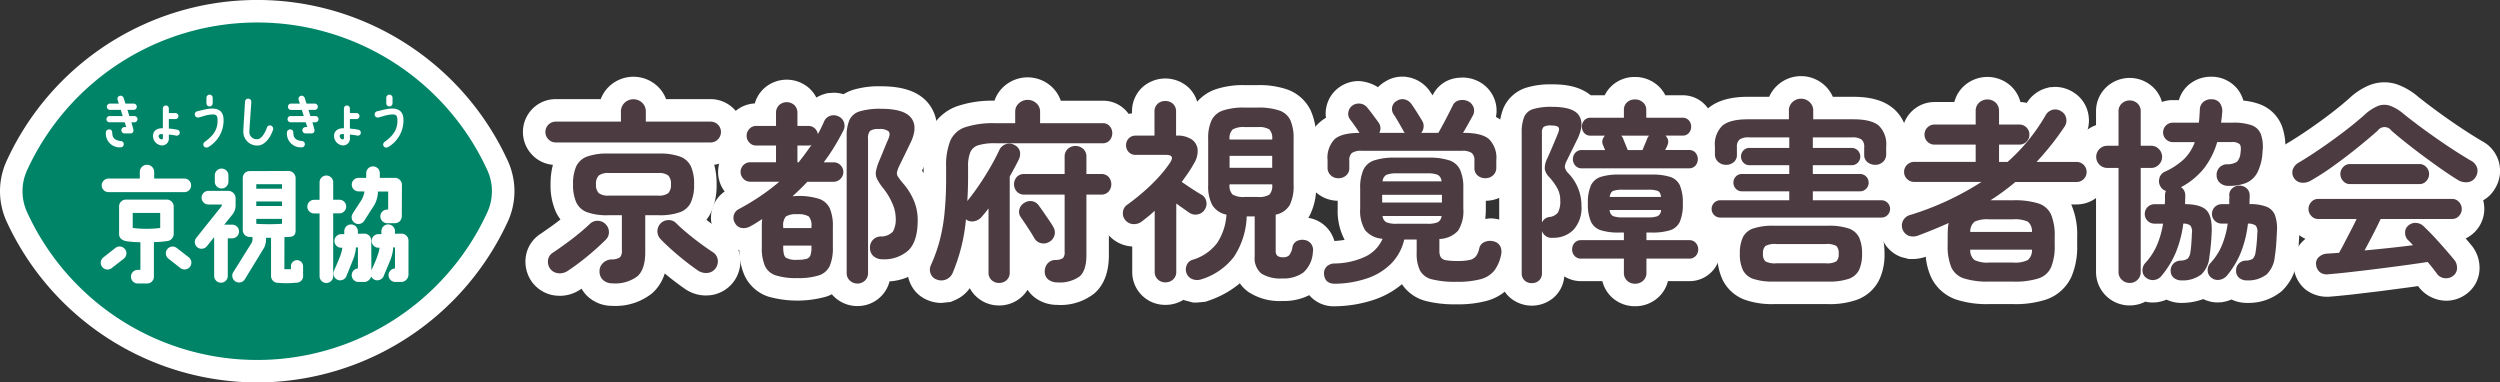 <svg xmlns="http://www.w3.org/2000/svg" xmlns:xlink="http://www.w3.org/1999/xlink" width="444.521" height="68.001" viewBox="0 0 444.521 68.001">
  <rect x="0" y="0" width="444.521" height="68.001" fill="#333333" stroke="none"/>
  <defs>
    <clipPath id="clip-path">
      <rect id="長方形_11723" data-name="長方形 11723" width="436.52" height="60" fill="none"/>
    </clipPath>
  </defs>
  <g id="グループ_174138" data-name="グループ 174138" transform="translate(-447.477 151.001)">
    <path id="パス_111217" data-name="パス 111217" d="M79.761,19.12a1.74,1.74,0,0,1-1.3-.554,1.823,1.823,0,0,1-.537-1.314,1.831,1.831,0,0,1,1.834-1.835H91.352V13.689a2.139,2.139,0,0,1,.657-1.627,2.28,2.28,0,0,1,3.132,0,2.166,2.166,0,0,1,.64,1.627v1.729h11.487a1.813,1.813,0,0,1,1.333.536,1.773,1.773,0,0,1,.537,1.3,1.828,1.828,0,0,1-.537,1.314,1.783,1.783,0,0,1-1.333.554Zm2.077,22.871a2.488,2.488,0,0,1-1.662.381,2.024,2.024,0,0,1-1.453-.866,2.1,2.1,0,0,1-.328-1.5,1.809,1.809,0,0,1,.882-1.3q.934-.623,2.18-1.524t2.423-1.867q1.174-.968,1.936-1.7a1.966,1.966,0,0,1,2.8.033,1.966,1.966,0,0,1,.606,1.385,1.833,1.833,0,0,1-.57,1.384q-.9.9-2.059,1.92T84.19,40.313c-.83.636-1.614,1.193-2.352,1.679m7.993,2.18a2.384,2.384,0,0,1-1.611-.554,2.006,2.006,0,0,1-.673-1.522,1.981,1.981,0,0,1,.552-1.471,2.287,2.287,0,0,1,1.592-.71,2.61,2.61,0,0,0,1.5-.379,1.732,1.732,0,0,0,.329-1.246V32.06H89.068a10.419,10.419,0,0,1-3.737-.536,3.427,3.427,0,0,1-1.921-1.748,7.631,7.631,0,0,1-.57-3.217,7.524,7.524,0,0,1,.57-3.2,3.443,3.443,0,0,1,1.921-1.73,10.419,10.419,0,0,1,3.737-.536H98.1a10.564,10.564,0,0,1,3.754.536,3.434,3.434,0,0,1,1.939,1.73,7.523,7.523,0,0,1,.572,3.2,7.63,7.63,0,0,1-.572,3.217,3.417,3.417,0,0,1-1.939,1.748,10.565,10.565,0,0,1-3.754.536H95.677v6.575q0,3.044-1.4,4.29a6.584,6.584,0,0,1-4.446,1.246m-.624-15.6h8.754a2.757,2.757,0,0,0,1.8-.433,2.051,2.051,0,0,0,.484-1.574,2.049,2.049,0,0,0-.484-1.574,2.756,2.756,0,0,0-1.8-.434H89.207a2.762,2.762,0,0,0-1.781.434,2,2,0,0,0-.5,1.574,2,2,0,0,0,.5,1.574,2.763,2.763,0,0,0,1.781.433M105.09,41.922q-1.108-.762-2.336-1.73t-2.371-1.99q-1.14-1.02-2.007-1.921a2.007,2.007,0,0,1,.035-2.767,1.931,1.931,0,0,1,1.42-.588,1.825,1.825,0,0,1,1.384.588q.759.761,1.92,1.729t2.386,1.87q1.23.9,2.13,1.488a1.907,1.907,0,0,1,.916,1.349,2.054,2.054,0,0,1-.364,1.522,1.959,1.959,0,0,1-1.453.847,2.551,2.551,0,0,1-1.66-.4" transform="translate(466.53 -144.791)" fill="#fff"/>
    <path id="パス_111217_-_アウトライン" data-name="パス 111217 - アウトライン" d="M89.831,48.171a6.368,6.368,0,0,1-4.219-1.521,5.914,5.914,0,0,1-1.258-1.528l-.315.21a6.573,6.573,0,0,1-3.55,1.058l-.771-.045a6.05,6.05,0,0,1-4.228-2.486,6.2,6.2,0,0,1-1.05-4.45,5.8,5.8,0,0,1,2.691-4.081l1.984-1.391q.762-.549,1.489-1.123a7.379,7.379,0,0,1-.809-1.333,11.386,11.386,0,0,1-.953-4.924,13,13,0,0,1,.419-3.46,5.756,5.756,0,0,1-3.67-1.751,5.858,5.858,0,0,1,.046-8.223,5.8,5.8,0,0,1,4.125-1.707h8a6.024,6.024,0,0,1,1.5-2.263,6.28,6.28,0,0,1,8.668.038,6.007,6.007,0,0,1,1.45,2.224h7.889a5.851,5.851,0,0,1,.671,11.665,12.948,12.948,0,0,1,.424,3.476,11.383,11.383,0,0,1-.953,4.921,7.308,7.308,0,0,1-.854,1.391q.656.521,1.332,1.016c.747.547,1.4,1,1.947,1.361a5.913,5.913,0,0,1,2.689,4.12,6.065,6.065,0,0,1-5.4,6.932l-.649.031a6.572,6.572,0,0,1-3.544-1.04c-.917-.629-1.765-1.255-2.657-1.958q-.575-.453-1.133-.917a7.7,7.7,0,0,1-2.212,3.5A10.374,10.374,0,0,1,89.831,48.171Z" transform="translate(466.53 -144.791)" fill="#fff"/>
    <path id="パス_111218" data-name="パス 111218" d="M117.289,43.154a11.841,11.841,0,0,1-3.823-.486,3.166,3.166,0,0,1-1.92-1.678,8.005,8.005,0,0,1-.554-3.3V34.018c0-.253,0-.489.016-.709s.031-.432.054-.641q-.521.313-1.021.641t-1.021.6a2.432,2.432,0,0,1-1.556.346,1.642,1.642,0,0,1-1.211-.829,1.806,1.806,0,0,1-.242-1.47,1.763,1.763,0,0,1,.934-1.091,43.581,43.581,0,0,0,3.736-2.249,38.054,38.054,0,0,0,3.425-2.6h-5.154a1.644,1.644,0,0,1-1.229-.52,1.721,1.721,0,0,1,1.229-2.94h4.567V19.59h-3.5a1.64,1.64,0,0,1-1.228-.518,1.689,1.689,0,0,1-.5-1.212,1.732,1.732,0,0,1,.5-1.246,1.64,1.64,0,0,1,1.228-.518h3.5V13.813a1.85,1.85,0,0,1,.554-1.42,2.016,2.016,0,0,1,2.7,0,1.85,1.85,0,0,1,.554,1.42V16.1h1.938a1.639,1.639,0,0,1,1.125.414,1.729,1.729,0,0,1,.57,1.039q.311-.553.588-1.125c.186-.381.358-.755.519-1.124a1.813,1.813,0,0,1,1.142-1.021,1.922,1.922,0,0,1,1.489.156,1.723,1.723,0,0,1,.916,1.073,1.844,1.844,0,0,1-.122,1.419q-.761,1.487-1.625,2.906a31.839,31.839,0,0,1-1.87,2.733h1.766a1.687,1.687,0,0,1,1.211.5,1.693,1.693,0,0,1,0,2.438,1.662,1.662,0,0,1-1.211.52h-4.672q-.623.657-1.279,1.3t-1.349,1.264c.137,0,.277,0,.414-.018s.278-.017.415-.017a11.655,11.655,0,0,1,3.859.5,3.25,3.25,0,0,1,1.921,1.678,7.93,7.93,0,0,1,.554,3.287v3.668a8.045,8.045,0,0,1-.554,3.3,3.172,3.172,0,0,1-1.921,1.678,11.98,11.98,0,0,1-3.859.486M114.8,34.26h5.017v-.242a2.464,2.464,0,0,0-.465-1.816,3.517,3.517,0,0,0-2.061-.4,3.419,3.419,0,0,0-2.022.4,2.445,2.445,0,0,0-.469,1.816Zm2.491,5.641a6.2,6.2,0,0,0,1.611-.156,1.049,1.049,0,0,0,.725-.622,4.042,4.042,0,0,0,.19-1.438v-.31H114.8v.31q0,1.455.469,1.835a3.549,3.549,0,0,0,2.022.381m.035-17.335h.208q.589-.728,1.16-1.506t1.124-1.574a1.389,1.389,0,0,1-.554.1h-1.938Zm10.657,21.556a1.914,1.914,0,0,1-1.33-.52,1.771,1.771,0,0,1-.572-1.384V18a7.166,7.166,0,0,1,.5-2.976,2.932,2.932,0,0,1,1.834-1.521,12.41,12.41,0,0,1,3.789-.45q4.048,0,5.311,1.574t-.017,4.343c-.3.622-.636,1.31-1,2.059s-.681,1.39-.934,1.92a6.2,6.2,0,0,0-.52,1.3,1.09,1.09,0,0,0,.156.865c.172.266.456.641.848,1.125a11.339,11.339,0,0,1,1.971,3.1,8.946,8.946,0,0,1,.692,3.511q0,3.771-1.643,5.363a6.41,6.41,0,0,1-4.653,1.592,2.352,2.352,0,0,1-1.488-.484,1.87,1.87,0,0,1-.692-1.42,1.925,1.925,0,0,1,1.972-2.145,2.884,2.884,0,0,0,2.093-.864,4.476,4.476,0,0,0,.5-2.491,6.582,6.582,0,0,0-.623-2.578,11.6,11.6,0,0,0-1.626-2.681,9.09,9.09,0,0,1-1.071-1.627,2.236,2.236,0,0,1-.191-1.366,9.56,9.56,0,0,1,.6-1.885q.381-.9.8-1.938t.83-1.972c.254-.6.254-1.033,0-1.3a2.465,2.465,0,0,0-1.7-.4,2.537,2.537,0,0,0-1.575.328,1.932,1.932,0,0,0-.363,1.4V42.219a1.808,1.808,0,0,1-.555,1.384,1.9,1.9,0,0,1-1.349.52" transform="translate(471.941 -144.707)" fill="#fff"/>
    <path id="パス_111218_-_アウトライン" data-name="パス 111218 - アウトライン" d="M127.981,48.123a5.884,5.884,0,0,1-4.026-1.565,5.621,5.621,0,0,1-.513-.529,8.078,8.078,0,0,1-.961.41,19.087,19.087,0,0,1-10.356,0,7.129,7.129,0,0,1-4.208-3.764,11.258,11.258,0,0,1-.918-4.5,5.688,5.688,0,0,1-4.15-2.638,5.861,5.861,0,0,1-.677-4.7,5.7,5.7,0,0,1,2.217-3.083,5.732,5.732,0,0,1,.451-7.459,5.687,5.687,0,0,1-.546-2.436,5.764,5.764,0,0,1,1.624-4.024A5.651,5.651,0,0,1,109.75,12.1a5.684,5.684,0,0,1,1.59-2.631,6.015,6.015,0,0,1,8.163,0,5.628,5.628,0,0,1,1.188,1.59,5.653,5.653,0,0,1,1.379-.617l.556-.165,1.141-.084a5.853,5.853,0,0,1,1.752.267,7.831,7.831,0,0,1,1.616-.752,16.029,16.029,0,0,1,5.068-.66c4.015,0,6.773,1,8.431,3.071,1.05,1.311,2.509,4.159.5,8.522l-1.665,3.421a16.374,16.374,0,0,1,2.237,3.713,12.965,12.965,0,0,1,1.006,5.065c0,3.625-.962,6.4-2.859,8.235a9.827,9.827,0,0,1-6.15,2.663,5.706,5.706,0,0,1-1.631,2.778A5.865,5.865,0,0,1,127.981,48.123Z" transform="translate(471.941 -144.707)" fill="#fff"/>
    <path id="パス_111219" data-name="パス 111219" d="M147.518,44.086a1.892,1.892,0,0,1-1.315-.5,1.749,1.749,0,0,1-.554-1.367V30.833q-.311.417-.624.8c-.208.254-.427.508-.656.761a2.206,2.206,0,0,1-1.316.727,1.721,1.721,0,0,1-1.417-.346,31.858,31.858,0,0,1-2.387,9.586,2.19,2.19,0,0,1-2.837,1.106,1.712,1.712,0,0,1-1.056-1.038,1.884,1.884,0,0,1,.053-1.521,28.09,28.09,0,0,0,1.506-4.17,31.456,31.456,0,0,0,.9-4.965,61.472,61.472,0,0,0,.294-6.4V23.394a11.66,11.66,0,0,1,.745-4.6,4.422,4.422,0,0,1,2.664-2.405,16.092,16.092,0,0,1,5.381-.71h3.493V13.636a1.964,1.964,0,0,1,.657-1.5,2.308,2.308,0,0,1,3.115,0,1.963,1.963,0,0,1,.656,1.5v2.041H165.96a1.539,1.539,0,0,1,1.244.537,1.855,1.855,0,0,1,.45,1.229,1.9,1.9,0,0,1-.45,1.262,1.535,1.535,0,0,1-1.244.537H146.895a10.182,10.182,0,0,0-3.028.346,2.259,2.259,0,0,0-1.453,1.246,6.53,6.53,0,0,0-.4,2.559v1.972q0,1.074-.035,2.112t-.1,2.041q1.038-1.281,2.109-2.855t2.007-3.2q.934-1.627,1.557-2.977a2,2,0,0,1,1.16-1.073,1.825,1.825,0,0,1,1.54.138,1.745,1.745,0,0,1,.969,1.107,2.286,2.286,0,0,1-.209,1.522q-.345.693-.743,1.437t-.848,1.54V42.217a1.752,1.752,0,0,1-.552,1.367,1.944,1.944,0,0,1-1.349.5m10.344-.1a2.56,2.56,0,0,1-1.506-.45,1.685,1.685,0,0,1-.708-1.316,2.262,2.262,0,0,1,.465-1.556A1.867,1.867,0,0,1,157.586,40a2.409,2.409,0,0,0,1.3-.329,1.531,1.531,0,0,0,.295-1.125V28.378h-7.162a1.736,1.736,0,0,1-1.333-.537,1.954,1.954,0,0,1,0-2.613,1.766,1.766,0,0,1,1.333-.518h7.162V21.665a1.823,1.823,0,0,1,.57-1.42,2.063,2.063,0,0,1,2.733,0,1.824,1.824,0,0,1,.572,1.42V24.71h2.594a1.756,1.756,0,0,1,1.349.518,2,2,0,0,1,0,2.613,1.726,1.726,0,0,1-1.349.537h-2.594v10.76q0,2.735-1.211,3.789a6.032,6.032,0,0,1-3.98,1.056m-1.487-7.164a1.879,1.879,0,0,1-1.454.174,1.8,1.8,0,0,1-1.142-.9q-.276-.485-.727-1.194t-.916-1.4q-.467-.693-.778-1.142a1.608,1.608,0,0,1-.227-1.349,1.876,1.876,0,0,1,.848-1.142,1.92,1.92,0,0,1,1.437-.313,1.807,1.807,0,0,1,1.194.8c.206.278.478.659.813,1.142s.663.964.986,1.437.566.859.728,1.159a1.847,1.847,0,0,1,.241,1.506,1.975,1.975,0,0,1-1,1.228" transform="translate(477.595 -144.774)" fill="#fff"/>
    <path id="パス_111219_-_アウトライン" data-name="パス 111219 - アウトライン" d="M147.518,48.086a5.865,5.865,0,0,1-4-1.538,5.562,5.562,0,0,1-1.2-1.54,6.143,6.143,0,0,1-2.623,2.124l-.762.33-1.651.174a6.41,6.41,0,0,1-2.312-.442,5.668,5.668,0,0,1-3.348-3.33,5.907,5.907,0,0,1,.145-4.622,24.086,24.086,0,0,0,1.289-3.573,27.463,27.463,0,0,0,.777-4.325,57.486,57.486,0,0,0,.271-5.978V23.394a15.351,15.351,0,0,1,1.082-6.209,8.408,8.408,0,0,1,4.942-4.549,19.409,19.409,0,0,1,6.579-.957,5.993,5.993,0,0,1,1.628-2.489,6.308,6.308,0,0,1,8.527-.007,6.012,6.012,0,0,1,1.635,2.5h7.462a5.519,5.519,0,0,1,4.308,1.965,5.949,5.949,0,0,1-.005,7.641,5.442,5.442,0,0,1-.8.778,5.5,5.5,0,0,1,.455.435,6,6,0,0,1,.041,8.03,5.569,5.569,0,0,1-2.907,1.693v6.917c0,3.02-.868,5.308-2.581,6.8a9.671,9.671,0,0,1-6.61,2.042,6.58,6.58,0,0,1-3.8-1.175,5.652,5.652,0,0,1-1.472-1.515,5.591,5.591,0,0,1-1.035,1.256A5.928,5.928,0,0,1,147.518,48.086Z" transform="translate(477.595 -144.774)" fill="#fff"/>
    <path id="パス_111220" data-name="パス 111220" d="M171.546,43.948a1.9,1.9,0,0,1-1.351-.519,1.809,1.809,0,0,1-.554-1.384V31.215q-.553.519-1.124.987c-.381.31-.768.617-1.16.916a2.269,2.269,0,0,1-1.54.468,1.92,1.92,0,0,1-1.4-.71A1.818,1.818,0,0,1,164,31.422a1.73,1.73,0,0,1,.76-1.28q1.487-1.072,2.941-2.336a31.674,31.674,0,0,0,2.665-2.6,21.035,21.035,0,0,0,2.006-2.543q.934-1.383-.727-1.384h-5.362a1.639,1.639,0,0,1-1.264-.5,1.728,1.728,0,0,1-.467-1.228,1.688,1.688,0,0,1,.467-1.194,1.646,1.646,0,0,1,1.264-.5h3.32V13.6a1.792,1.792,0,0,1,.555-1.4,1.986,1.986,0,0,1,1.384-.5,1.951,1.951,0,0,1,1.349.5,1.8,1.8,0,0,1,.552,1.4v4.256h.1a4.482,4.482,0,0,1,2.7.692,2.455,2.455,0,0,1,1.038,1.817,4.137,4.137,0,0,1-.657,2.439,17.821,17.821,0,0,1-1.021,1.661q-.569.83-1.157,1.626l1.21.813q.693.469,1.332.866c.427.265.755.467.988.6a1.742,1.742,0,0,1,.846,1.211,1.862,1.862,0,0,1-.328,1.488,1.834,1.834,0,0,1-1.262.8,1.956,1.956,0,0,1-1.506-.346c-.254-.185-.587-.42-1-.709s-.832-.583-1.247-.883v12.11a1.8,1.8,0,0,1-.554,1.384,1.943,1.943,0,0,1-1.383.519m6.436-.554a2.351,2.351,0,0,1-1.592,0,1.77,1.77,0,0,1-1.074-1.038,1.921,1.921,0,0,1,.018-1.453,1.61,1.61,0,0,1,1.056-.969,8.465,8.465,0,0,0,4.376-3.01,10.315,10.315,0,0,0,1.643-5.017,3.818,3.818,0,0,1-2.526-1.7,7.151,7.151,0,0,1-.727-3.564v-8.2a7.534,7.534,0,0,1,.606-3.322,3.488,3.488,0,0,1,2.025-1.73,11.622,11.622,0,0,1,3.875-.519h2.284a11.465,11.465,0,0,1,3.856.519,3.354,3.354,0,0,1,1.973,1.73,7.929,7.929,0,0,1,.57,3.322v8.2a7.447,7.447,0,0,1-.692,3.564,3.683,3.683,0,0,1-2.491,1.7v6.367a1.185,1.185,0,0,0,.311.969,1.715,1.715,0,0,0,1.038.242,1.405,1.405,0,0,0,1.038-.346,3.108,3.108,0,0,0,.588-1.453,1.488,1.488,0,0,1,.847-1.107,2.192,2.192,0,0,1,1.438-.138,1.746,1.746,0,0,1,1.106.761,1.87,1.87,0,0,1,.242,1.384,5.208,5.208,0,0,1-1.712,3.633,6.017,6.017,0,0,1-3.72,1.038,6.393,6.393,0,0,1-3.719-.865,3.561,3.561,0,0,1-1.193-3.079V32.218h-1.42a13.856,13.856,0,0,1-2.266,7.18,11.623,11.623,0,0,1-5.76,4m4.981-24.843h7.578v-.035a2.289,2.289,0,0,0-.5-1.765,3.566,3.566,0,0,0-2.093-.415h-2.284a3.846,3.846,0,0,0-2.146.415,2.149,2.149,0,0,0-.554,1.765Zm0,5.017h7.578V21.456h-7.578Zm2.7,5.19h2.284a3.566,3.566,0,0,0,2.093-.415,2.289,2.289,0,0,0,.5-1.765v-.069h-7.578v.069a2.149,2.149,0,0,0,.554,1.765,3.846,3.846,0,0,0,2.146.415" transform="translate(483.15 -144.741)" fill="#fff"/>
    <path id="パス_111220_-_アウトライン" data-name="パス 111220 - アウトライン" d="M171.546,47.948a5.833,5.833,0,0,1-5.9-5.9V37.566a6.055,6.055,0,0,1-4.285-2.114,5.845,5.845,0,0,1-1.322-4.534,5.72,5.72,0,0,1,2.474-4.08c.7-.509,1.464-1.106,2.225-1.753a5.516,5.516,0,0,1-2.642-1.581,5.8,5.8,0,0,1,.005-7.872,5.594,5.594,0,0,1,3.51-1.736V13.6a5.792,5.792,0,0,1,1.873-4.37,6.112,6.112,0,0,1,8.086-.009,5.682,5.682,0,0,1,1.628,2.6,7.7,7.7,0,0,1,3.22-2.182,15.3,15.3,0,0,1,5.249-.762h2.284a15.136,15.136,0,0,1,5.245.768,7.335,7.335,0,0,1,4.2,3.772,11.663,11.663,0,0,1,.954,5.031v8.2a11.152,11.152,0,0,1-1.2,5.508q-.085.154-.186.315.17.029.339.067a5.741,5.741,0,0,1,3.584,2.489,5.84,5.84,0,0,1,.824,4.249,8.858,8.858,0,0,1-3.233,6.128,9.913,9.913,0,0,1-6.139,1.852,10.051,10.051,0,0,1-6.065-1.625,6.452,6.452,0,0,1-1.493-1.517,17.118,17.118,0,0,1-5.473,3.054l-.644.226-1.5.139h-.708l-1.443-.382q-.132-.048-.261-.1A5.977,5.977,0,0,1,171.546,47.948Z" transform="translate(483.15 -144.741)" fill="#fff"/>
    <path id="パス_111221" data-name="パス 111221" d="M196.136,44.243q-2.04.1-2.179-1.73a1.708,1.708,0,0,1,.467-1.315,2.021,2.021,0,0,1,1.437-.554,13.32,13.32,0,0,0,5.571-1.28,6.31,6.31,0,0,0,2.941-3.114,4.39,4.39,0,0,1-3.1-1.522,6.608,6.608,0,0,1-.882-3.841V27.323a7.912,7.912,0,0,1,.57-3.34,3.244,3.244,0,0,1,1.938-1.678,11.613,11.613,0,0,1,3.755-.484h5.813a11.587,11.587,0,0,1,3.771.484,3.233,3.233,0,0,1,1.92,1.678,7.909,7.909,0,0,1,.572,3.34v3.564a6.541,6.541,0,0,1-.918,3.91,4.661,4.661,0,0,1-3.337,1.488V38.4a2.166,2.166,0,0,0,.241,1.125,1.326,1.326,0,0,0,.934.536,11.136,11.136,0,0,0,2.041.138,9.536,9.536,0,0,0,2.2-.19A1.922,1.922,0,0,0,221,39.329a3.706,3.706,0,0,0,.572-1.419,1.564,1.564,0,0,1,.987-1.107,2.367,2.367,0,0,1,1.539-.1,1.74,1.74,0,0,1,1.211.9,2.3,2.3,0,0,1,.138,1.488,6.867,6.867,0,0,1-1.211,2.821,4.643,4.643,0,0,1-2.422,1.522,15.63,15.63,0,0,1-4.256.467,17.017,17.017,0,0,1-4.376-.433,3.292,3.292,0,0,1-2.146-1.556,6.874,6.874,0,0,1-.6-3.2V36.388h-2.214a8.941,8.941,0,0,1-2.319,4.274,10.907,10.907,0,0,1-4.185,2.594,18.461,18.461,0,0,1-5.572.987m.382-18.754a1.965,1.965,0,0,1-1.367-.519,1.782,1.782,0,0,1-.57-1.384V22.271a4.757,4.757,0,0,1,1.262-3.737q1.262-1.106,4.412-1.107-.208-.345-.537-.83t-.656-.933c-.22-.3-.388-.52-.5-.659a1.619,1.619,0,0,1-.277-1.3,1.769,1.769,0,0,1,.692-1.125,1.923,1.923,0,0,1,1.385-.363,1.9,1.9,0,0,1,1.279.71q.381.447,1,1.279t.968,1.315a1.75,1.75,0,0,1,.174,1.9h4.531a1.292,1.292,0,0,1-.242-.346q-.242-.449-.6-1.073t-.693-1.176a7.9,7.9,0,0,0-.467-.727,1.669,1.669,0,0,1-.242-1.28,1.558,1.558,0,0,1,.8-1.073,1.766,1.766,0,0,1,1.419-.277,2.08,2.08,0,0,1,1.211.83c.276.393.606.888.987,1.488s.685,1.1.916,1.488a1.842,1.842,0,0,1-.173,2.145h3.045q.381-.657.865-1.557t.935-1.783q.447-.881.725-1.435a1.614,1.614,0,0,1,1.228-1.02,2.422,2.422,0,0,1,1.506.155,1.914,1.914,0,0,1,1,1.073,1.8,1.8,0,0,1-.137,1.522q-.313.555-.78,1.4t-.952,1.644h.174q3.148,0,4.446,1.107a4.68,4.68,0,0,1,1.3,3.737v1.315a1.778,1.778,0,0,1-.57,1.384,1.96,1.96,0,0,1-1.366.519A2.044,2.044,0,0,1,221.274,25a1.675,1.675,0,0,1-.572-1.349V22.34a1.625,1.625,0,0,0-.483-1.349,2.9,2.9,0,0,0-1.73-.381H200.635a2.814,2.814,0,0,0-1.713.381,1.664,1.664,0,0,0-.466,1.349v1.315A1.672,1.672,0,0,1,197.884,25a2.039,2.039,0,0,1-1.366.484m7.784,4.325h10.624V28.43H204.3Zm.07-3.771h10.484a1.415,1.415,0,0,0-.675-1.159,4.644,4.644,0,0,0-1.851-.26H206.9a4.66,4.66,0,0,0-1.834.26,1.4,1.4,0,0,0-.692,1.159m2.526,7.543h5.432a4.646,4.646,0,0,0,1.834-.26,1.371,1.371,0,0,0,.692-1.124H204.372a1.364,1.364,0,0,0,.692,1.124,4.638,4.638,0,0,0,1.834.26" transform="translate(488.938 -144.794)" fill="#fff"/>
    <path id="パス_111221_-_アウトライン" data-name="パス 111221 - アウトライン" d="M195.923,48.248a5.681,5.681,0,0,1-5.954-5.44,5.8,5.8,0,0,1,1.573-4.384,5.944,5.944,0,0,1,4.166-1.777,15.043,15.043,0,0,0,1.917-.208,10.976,10.976,0,0,1-1.232-5.552v-1.4a5.933,5.933,0,0,1-3.929-1.554,5.8,5.8,0,0,1-1.884-4.348V22.271c0-2.948.883-5.217,2.625-6.745a7.052,7.052,0,0,1,1.109-.795,5.1,5.1,0,0,1,.043-1.8,5.724,5.724,0,0,1,2.22-3.554,5.976,5.976,0,0,1,3.54-1.174,7.126,7.126,0,0,1,3.441,1.1,5.818,5.818,0,0,1,1.3-1.018,5.659,5.659,0,0,1,3.026-.865h.471l.859.158a6.067,6.067,0,0,1,3.5,2.345l.552.829A5.527,5.527,0,0,1,217.3,7.7l.359-.066.91-.052a6.2,6.2,0,0,1,2.67.591,5.891,5.891,0,0,1,3.031,3.262,5.679,5.679,0,0,1,.259,3.151,7.2,7.2,0,0,1,1.349.906c1.793,1.529,2.7,3.81,2.7,6.781v1.315a5.785,5.785,0,0,1-1.88,4.344,5.929,5.929,0,0,1-3.967,1.559v1.4a16.494,16.494,0,0,1-.1,1.823l.847-.093a6.331,6.331,0,0,1,1.663.224,5.709,5.709,0,0,1,3.774,3.045,6.3,6.3,0,0,1,.439,4.02,10.858,10.858,0,0,1-1.98,4.471,8.582,8.582,0,0,1-4.439,2.89,19.283,19.283,0,0,1-5.385.629,20.569,20.569,0,0,1-5.461-.583,7.3,7.3,0,0,1-4.274-2.991,15.209,15.209,0,0,1-4.777,2.7,22.523,22.523,0,0,1-6.773,1.214Z" transform="translate(488.938 -144.794)" fill="#fff"/>
    <path id="パス_111222" data-name="パス 111222" d="M225.219,44.131a1.837,1.837,0,0,1-1.28-.468,1.7,1.7,0,0,1-.52-1.332V17.419a7.362,7.362,0,0,1,.434-2.837,2.524,2.524,0,0,1,1.61-1.4,10.983,10.983,0,0,1,3.356-.4q3.7,0,4.739,1.47t-.138,4.065q-.519,1.074-.934,1.9c-.276.555-.612,1.235-1,2.041a2.911,2.911,0,0,0-.4,1.247,2.184,2.184,0,0,0,.677,1.141,8.249,8.249,0,0,1,2.284,5.744,5.781,5.781,0,0,1-1.42,4.257,4.96,4.96,0,0,1-3.666,1.417,1.78,1.78,0,0,1-1.939-1.211v7.474a1.7,1.7,0,0,1-.519,1.332,1.839,1.839,0,0,1-1.28.468m1.8-10.761a1.67,1.67,0,0,1,1.351-1,2.224,2.224,0,0,0,1.5-.8,4.214,4.214,0,0,0,.4-2.181,4.365,4.365,0,0,0-.588-2.248,10.719,10.719,0,0,0-1.314-1.8,2.766,2.766,0,0,1-.848-1.488,3.786,3.786,0,0,1,.432-1.868q.485-1.072,1-2.284t.864-2.076q.379-.83.155-1.175t-1.332-.346a2.24,2.24,0,0,0-1.332.258,1.47,1.47,0,0,0-.295,1.092Zm16.575,10.865a2.016,2.016,0,0,1-1.437-.536,1.874,1.874,0,0,1-.57-1.435V39.773h-7.579a1.52,1.52,0,0,1-1.194-.486,1.659,1.659,0,0,1-.432-1.142,1.709,1.709,0,0,1,.432-1.176,1.523,1.523,0,0,1,1.194-.483h7.579V35.135h-.832a10.407,10.407,0,0,1-3.286-.415,2.889,2.889,0,0,1-1.748-1.539,7.606,7.606,0,0,1-.536-3.2,7.592,7.592,0,0,1,.536-3.219,2.9,2.9,0,0,1,1.748-1.522,10.477,10.477,0,0,1,3.286-.415H246.5a10.615,10.615,0,0,1,3.32.415,2.844,2.844,0,0,1,1.731,1.522,7.839,7.839,0,0,1,.52,3.219,7.854,7.854,0,0,1-.52,3.2,2.834,2.834,0,0,1-1.731,1.539,10.544,10.544,0,0,1-3.32.415h-.9v1.351h7.579a1.522,1.522,0,0,1,1.193.483,1.7,1.7,0,0,1,.433,1.176,1.649,1.649,0,0,1-.433,1.142,1.519,1.519,0,0,1-1.193.486H245.6v2.491a1.852,1.852,0,0,1-.587,1.435,2.039,2.039,0,0,1-1.419.536m-9.481-20.517a1.476,1.476,0,0,1-1.16-.486,1.725,1.725,0,0,1,0-2.284,1.479,1.479,0,0,1,1.16-.484h4.151c-.091-.184-.168-.351-.224-.5s-.111-.271-.156-.364a1.435,1.435,0,0,1-.1-.916,1.638,1.638,0,0,1,.449-.779h-2.559a1.449,1.449,0,0,1-1.142-.467,1.734,1.734,0,0,1,0-2.249,1.445,1.445,0,0,1,1.142-.467h5.918V13.336a1.765,1.765,0,0,1,.552-1.348,1.983,1.983,0,0,1,1.419-.52,2.074,2.074,0,0,1,1.42.52,1.716,1.716,0,0,1,.587,1.348v1.385H252a1.443,1.443,0,0,1,1.142.467,1.73,1.73,0,0,1,0,2.249A1.447,1.447,0,0,1,252,17.9h-3.009a1.671,1.671,0,0,1,.45.779,1.443,1.443,0,0,1-.1.916,1.778,1.778,0,0,1-.156.364c-.081.15-.167.317-.261.5h4.222a1.474,1.474,0,0,1,1.178.484,1.782,1.782,0,0,1,0,2.284,1.471,1.471,0,0,1-1.178.486Zm4.948,5.085H248.2c-.072-.576-.267-.934-.591-1.073a4.819,4.819,0,0,0-1.694-.208h-4.535a4.81,4.81,0,0,0-1.694.208q-.485.208-.622,1.073m2.316,3.633h4.535a4.444,4.444,0,0,0,1.694-.224,1.259,1.259,0,0,0,.591-1.089h-9.136a1.232,1.232,0,0,0,.6,1.089,4.579,4.579,0,0,0,1.711.224m.9-11.972h2.627c.137-.346.289-.709.45-1.089s.278-.663.345-.848a2.6,2.6,0,0,1,.157-.328,1.313,1.313,0,0,1,.224-.295H241.1a1.319,1.319,0,0,1,.379.589c.07.184.184.472.347.864s.31.761.451,1.107" transform="translate(494.628 -144.786)" fill="#fff"/>
    <path id="パス_111222_-_アウトライン" data-name="パス 111222 - アウトライン" d="M243.594,48.235a5.985,5.985,0,0,1-4.172-1.617,5.755,5.755,0,0,1-1.655-2.845h-3.758a5.65,5.65,0,0,1-3.017-.841,5.61,5.61,0,0,1-1.816,3.706,5.983,5.983,0,0,1-7.917-.006,5.68,5.68,0,0,1-1.839-4.3V17.419a11.074,11.074,0,0,1,.764-4.427,6.547,6.547,0,0,1,4-3.6,14.612,14.612,0,0,1,4.635-.607c1.213,0,4.53,0,6.87,1.938h2.492a5.692,5.692,0,0,1,1.221-1.65,5.936,5.936,0,0,1,4.156-1.6,6.053,6.053,0,0,1,4.065,1.52,5.722,5.722,0,0,1,1.337,1.734H252a5.434,5.434,0,0,1,4.137,1.815,5.59,5.59,0,0,1,1.42,3.777,5.761,5.761,0,0,1-.316,1.9q.054.059.107.12a5.781,5.781,0,0,1,.017,7.491,5.364,5.364,0,0,1-1.551,1.245,14.886,14.886,0,0,1,.257,2.909,14.357,14.357,0,0,1-.3,3.105A5.367,5.367,0,0,1,257.35,34.3a5.767,5.767,0,0,1-.006,7.664,5.5,5.5,0,0,1-4.166,1.81h-3.76a5.747,5.747,0,0,1-1.706,2.878A6.018,6.018,0,0,1,243.594,48.235Z" transform="translate(494.628 -144.786)" fill="#fff"/>
    <path id="パス_111223" data-name="パス 111223" d="M253.245,32.494a1.466,1.466,0,0,1-1.071-.45,1.5,1.5,0,0,1-.45-1.108,1.536,1.536,0,0,1,1.521-1.522h12.283v-1.59h-8.407a1.446,1.446,0,0,1-1.089-.45,1.535,1.535,0,0,1-.433-1.107,1.493,1.493,0,0,1,.433-1.074,1.446,1.446,0,0,1,1.089-.45h8.407V23.186H258.47a1.445,1.445,0,0,1-1.088-.45,1.538,1.538,0,0,1-.433-1.108,1.49,1.49,0,0,1,.433-1.071,1.445,1.445,0,0,1,1.088-.45h7.059v-1.87H258.4a2.805,2.805,0,0,0-1.713.382,1.654,1.654,0,0,0-.468,1.349v1.348a1.62,1.62,0,0,1-.572,1.333,2.086,2.086,0,0,1-1.365.467A2.024,2.024,0,0,1,252.9,22.6a1.751,1.751,0,0,1-.589-1.385V19.865a4.573,4.573,0,0,1,1.352-3.737q1.349-1.108,4.5-1.108h7.3V13.462a1.988,1.988,0,0,1,.638-1.5,2.121,2.121,0,0,1,1.506-.6,2.161,2.161,0,0,1,1.54.6,1.99,1.99,0,0,1,.641,1.5v1.557h7.125q3.186,0,4.517,1.108a4.614,4.614,0,0,1,1.333,3.737v1.348a1.781,1.781,0,0,1-.572,1.385,1.964,1.964,0,0,1-1.367.518,2.154,2.154,0,0,1-1.384-.467,1.6,1.6,0,0,1-.588-1.333V19.969a1.655,1.655,0,0,0-.468-1.349,2.805,2.805,0,0,0-1.713-.382h-6.954v1.87h6.921a1.536,1.536,0,0,1,1.521,1.521,1.514,1.514,0,0,1-.45,1.108,1.465,1.465,0,0,1-1.071.45h-6.921v1.556h8.408a1.536,1.536,0,0,1,1.521,1.524,1.5,1.5,0,0,1-.45,1.107,1.461,1.461,0,0,1-1.071.45h-8.408v1.59H281.93a1.536,1.536,0,0,1,1.524,1.522,1.512,1.512,0,0,1-.45,1.108,1.472,1.472,0,0,1-1.074.45Zm9.518,11.384a10.864,10.864,0,0,1-3.635-.486,3.173,3.173,0,0,1-1.851-1.574,6.619,6.619,0,0,1-.536-2.89,6.714,6.714,0,0,1,.536-2.923,3.169,3.169,0,0,1,1.851-1.574,10.864,10.864,0,0,1,3.635-.486h9.687a10.848,10.848,0,0,1,3.633.486,3.169,3.169,0,0,1,1.851,1.574,6.659,6.659,0,0,1,.538,2.923,6.565,6.565,0,0,1-.538,2.89,3.173,3.173,0,0,1-1.851,1.574,10.848,10.848,0,0,1-3.633.486Zm.45-3.254H272a3.36,3.36,0,0,0,1.9-.346,1.717,1.717,0,0,0,.415-1.349,1.778,1.778,0,0,0-.415-1.384A3.381,3.381,0,0,0,272,37.2h-8.787a3.477,3.477,0,0,0-1.922.346,1.727,1.727,0,0,0-.432,1.384,1.669,1.669,0,0,0,.432,1.349,3.455,3.455,0,0,0,1.922.346" transform="translate(500.095 -144.808)" fill="#fff"/>
    <path id="パス_111223_-_アウトライン" data-name="パス 111223 - アウトライン" d="M272.45,47.878h-9.687a14.551,14.551,0,0,1-5.018-.732,7.147,7.147,0,0,1-4.058-3.562,10.4,10.4,0,0,1-.946-4.655,13.047,13.047,0,0,1,.212-2.442,5.543,5.543,0,0,1-3.6-9.457A5.575,5.575,0,0,1,250.765,26a6.265,6.265,0,0,1-.51-.4,5.748,5.748,0,0,1-1.944-4.386V19.865c0-3.743,1.534-5.782,2.82-6.834,1.647-1.352,3.948-2.012,7.03-2.012h3.8a6.026,6.026,0,0,1,1.38-1.962,6.192,6.192,0,0,1,9.935,1.962h3.631c3.114,0,5.428.665,7.073,2.032,1.266,1.052,2.776,3.088,2.776,6.813v1.348a5.787,5.787,0,0,1-1.881,4.345,6.225,6.225,0,0,1-.518.421,5.568,5.568,0,0,1,1.463,1.05,5.541,5.541,0,0,1-3.568,9.455,13.055,13.055,0,0,1,.213,2.444,10.342,10.342,0,0,1-.952,4.662,7.144,7.144,0,0,1-4.055,3.555A14.519,14.519,0,0,1,272.45,47.878Z" transform="translate(500.095 -144.808)" fill="#fff"/>
    <path id="パス_111224" data-name="パス 111224" d="M295.589,43.855a13.88,13.88,0,0,1-4.5-.572,3.693,3.693,0,0,1-2.232-1.99,9.829,9.829,0,0,1-.638-3.943V35.863c0-.462.012-.894.033-1.3a7.879,7.879,0,0,1,.14-1.125q-2.527,1.144-5.3,2.18a2.535,2.535,0,0,1-1.783.1,1.967,1.967,0,0,1-1.02-2.716,2.055,2.055,0,0,1,1.351-1.02,51.022,51.022,0,0,0,12.593-5.849H282.269a1.755,1.755,0,0,1-1.263-.518,1.67,1.67,0,0,1-.536-1.246,1.712,1.712,0,0,1,.536-1.281,1.755,1.755,0,0,1,1.263-.518H293.2V19.5h-7.335a1.772,1.772,0,0,1-1.765-1.766,1.739,1.739,0,0,1,.518-1.279,1.7,1.7,0,0,1,1.247-.52H293.2V13.545a1.967,1.967,0,0,1,.606-1.506,2.2,2.2,0,0,1,2.957,0,2.007,2.007,0,0,1,.589,1.506v2.386h3.6a1.777,1.777,0,0,1,1.8,1.8,1.693,1.693,0,0,1-.52,1.246,1.738,1.738,0,0,1-1.279.52h-3.6v3.079h1.522a33.437,33.437,0,0,0,6.746-8.271,1.987,1.987,0,0,1,1.247-1,1.9,1.9,0,0,1,1.557.278,1.8,1.8,0,0,1,.864,1.21,1.9,1.9,0,0,1-.277,1.489q-1.174,1.765-2.421,3.322t-2.562,2.976h7.093a1.771,1.771,0,0,1,1.8,1.8,1.694,1.694,0,0,1-.519,1.246,1.735,1.735,0,0,1-1.28.518H300.261a41.879,41.879,0,0,1-4.43,3.254h4.015a14.027,14.027,0,0,1,4.533.57,3.691,3.691,0,0,1,2.23,1.972,9.683,9.683,0,0,1,.641,3.928v1.488a9.8,9.8,0,0,1-.641,3.943,3.682,3.682,0,0,1-2.23,1.99,14.021,14.021,0,0,1-4.533.572Zm-3.356-8.824H303.2a2.177,2.177,0,0,0-.728-1.834,5.549,5.549,0,0,0-2.628-.414h-4.257A5.446,5.446,0,0,0,293,33.2a2.256,2.256,0,0,0-.762,1.834m3.356,5.434h4.257a5.161,5.161,0,0,0,2.628-.45,2.242,2.242,0,0,0,.728-1.834h-10.97a2.217,2.217,0,0,0,.745,1.834,5.178,5.178,0,0,0,2.612.45" transform="translate(505.57 -144.786)" fill="#fff"/>
    <path id="パス_111224_-_アウトライン" data-name="パス 111224 - アウトライン" d="M299.846,47.855h-4.257a17.484,17.484,0,0,1-5.849-.807,7.669,7.669,0,0,1-4.527-4.109,11.422,11.422,0,0,1-.889-3.509,6.965,6.965,0,0,1-2.312.41h-.694l-1.35-.351a5.857,5.857,0,0,1-3.51-3.509,5.978,5.978,0,0,1,.277-4.8,5.851,5.851,0,0,1,2.02-2.232,5.936,5.936,0,0,1-.535-.461,5.758,5.758,0,0,1,.005-8.274,5.812,5.812,0,0,1,2.005-1.273,5.781,5.781,0,0,1,5.637-7.013h3.54a5.864,5.864,0,0,1,1.665-2.809,6.2,6.2,0,0,1,8.482.05,5.9,5.9,0,0,1,1.6,2.763,5.9,5.9,0,0,1,1.138.149,5.979,5.979,0,0,1,3.562-2.65l.5-.132.989-.062a6.027,6.027,0,0,1,3.232.965,5.751,5.751,0,0,1,2.625,3.731,5.936,5.936,0,0,1-.833,4.526l-.144.216a5.781,5.781,0,0,1-1.1,11.462h-.94c.022.045.043.091.064.137a13.368,13.368,0,0,1,1,5.587v1.488a13.493,13.493,0,0,1-1,5.591,7.655,7.655,0,0,1-4.524,4.108A17.624,17.624,0,0,1,299.846,47.855Z" transform="translate(505.57 -144.786)" fill="#fff"/>
    <path id="パス_111225" data-name="パス 111225" d="M314.986,44.1a1.953,1.953,0,0,1-1.384-.554,1.857,1.857,0,0,1-.589-1.419V23.654h-2.041a1.972,1.972,0,0,1,0-3.943h2.041V13.62a1.844,1.844,0,0,1,.589-1.435,2.077,2.077,0,0,1,2.785,0,1.877,1.877,0,0,1,.572,1.435v6.091h1.834a1.876,1.876,0,0,1,1.4.588,1.963,1.963,0,0,1,0,2.767,1.876,1.876,0,0,1-1.4.588h-1.834V42.132a1.89,1.89,0,0,1-.572,1.419,1.936,1.936,0,0,1-1.4.554m9.273-.45a2.172,2.172,0,0,1-1.384-.433,1.553,1.553,0,0,1-.589-1.229,1.72,1.72,0,0,1,.433-1.262,1.851,1.851,0,0,1,1.3-.6,2.469,2.469,0,0,0,1.262-.329,1.925,1.925,0,0,0,.5-1.125c.07-.391.126-.894.173-1.5s.081-1.241.1-1.888a1.972,1.972,0,0,0-.227-1.348,1.807,1.807,0,0,0-1.3-.382,20.253,20.253,0,0,1-1.3,5.053,16.439,16.439,0,0,1-2.509,4.151,1.966,1.966,0,0,1-1.3.8,1.891,1.891,0,0,1-1.5-.381,1.575,1.575,0,0,1-.641-1.264,1.89,1.89,0,0,1,.467-1.332,11.344,11.344,0,0,0,2.076-3.15,15.85,15.85,0,0,0,1.107-3.875h-1.522a1.729,1.729,0,1,1,0-3.459h1.834q.036-.381.036-.779v-.779a2.428,2.428,0,0,1,.035-.414,1.053,1.053,0,0,1,.137-.382,1.612,1.612,0,0,1-.934-.725,1.825,1.825,0,0,1-.242-1.506,1.7,1.7,0,0,1,.9-1.16,12.462,12.462,0,0,0,3.53-2.317,7.986,7.986,0,0,0,1.868-2.976h-3.944a1.731,1.731,0,0,1,0-3.461h4.67c.047-.367.081-.743.105-1.124s.047-.778.069-1.193a1.826,1.826,0,0,1,.709-1.437,2.112,2.112,0,0,1,1.47-.4,1.727,1.727,0,0,1,1.384.674,2.367,2.367,0,0,1,.415,1.643q-.034.451-.086.918t-.122.916h2.112a9.708,9.708,0,0,1,3.286.45,2.768,2.768,0,0,1,1.677,1.575,6.843,6.843,0,0,1,.3,3.132,9,9,0,0,1-.934,3.754,4.025,4.025,0,0,1-2.041,1.834,8.334,8.334,0,0,1-3.046.5,2.336,2.336,0,0,1-1.47-.467A1.8,1.8,0,0,1,330.452,25a1.923,1.923,0,0,1,.466-1.383A1.876,1.876,0,0,1,332.354,23a3.088,3.088,0,0,0,1.731-.45,2.715,2.715,0,0,0,.623-1.661q.17-1.108-.173-1.47a1.992,1.992,0,0,0-1.419-.364h-2.562a13.889,13.889,0,0,1-2.386,4.722,13.009,13.009,0,0,1-4.049,3.3,1.694,1.694,0,0,1,.761,1.488c0,.254-.007.508-.016.761s-.019.508-.019.762q2.769.034,3.789,1.071t.951,3.738c-.024.645-.068,1.383-.138,2.214s-.16,1.6-.277,2.318a4.854,4.854,0,0,1-1.419,3.149,5.437,5.437,0,0,1-3.493,1.073m11.626,0a2.168,2.168,0,0,1-1.4-.433,1.582,1.582,0,0,1-.57-1.229,1.758,1.758,0,0,1,.416-1.262,1.82,1.82,0,0,1,1.315-.6,2.356,2.356,0,0,0,1.244-.329,2,2,0,0,0,.484-1.125c.07-.391.132-.894.191-1.5s.1-1.241.122-1.888a1.824,1.824,0,0,0-.261-1.366,2.176,2.176,0,0,0-1.4-.364,20.309,20.309,0,0,1-1.228,5.053,15.58,15.58,0,0,1-2.474,4.151,2.2,2.2,0,0,1-1.315.779,1.806,1.806,0,0,1-1.487-.363,1.623,1.623,0,0,1-.657-1.264,1.764,1.764,0,0,1,.483-1.332,10.652,10.652,0,0,0,2.041-3.15,15.852,15.852,0,0,0,1.039-3.875h-1.073a1.729,1.729,0,1,1,0-3.459H332.7v-.52c0-.184,0-.362.017-.536a2.594,2.594,0,0,0-.017-.5,1.58,1.58,0,0,1,.536-1.261A1.856,1.856,0,0,1,334.5,26.8a1.877,1.877,0,0,1,1.3.483,1.648,1.648,0,0,1,.536,1.28c0,.254-.007.508-.019.761s-.016.508-.016.762a8.053,8.053,0,0,1,2.991.45,2.684,2.684,0,0,1,1.525,1.488,7.006,7.006,0,0,1,.362,2.872q-.036.968-.122,2.214t-.259,2.318a5.049,5.049,0,0,1-1.435,3.149,5.366,5.366,0,0,1-3.477,1.073" transform="translate(511.156 -144.793)" fill="#fff"/>
    <path id="パス_111225_-_アウトライン" data-name="パス 111225 - アウトライン" d="M314.986,48.1a5.951,5.951,0,0,1-5.973-5.972V27.322a5.993,5.993,0,0,1-2.258-1.431,5.923,5.923,0,0,1,0-8.415,5.993,5.993,0,0,1,2.258-1.431V13.62a5.853,5.853,0,0,1,1.9-4.395,6.077,6.077,0,0,1,8.22.05,5.743,5.743,0,0,1,1.6,2.648,5.621,5.621,0,0,1,1.9-.331h1.11a5.621,5.621,0,0,1,2.087-2.986,6.085,6.085,0,0,1,3.614-1.174A5.94,5.94,0,0,1,334.226,9.7a6.064,6.064,0,0,1,.986,1.98,11.261,11.261,0,0,1,2.825.615,6.723,6.723,0,0,1,3.981,3.795,10.553,10.553,0,0,1,.586,5,12.619,12.619,0,0,1-1.444,5.393q-.118.205-.244.4a6.641,6.641,0,0,1,3.592,3.6,10.741,10.741,0,0,1,.667,4.564l-.129,2.343c-.064.954-.166,1.851-.3,2.683a8.84,8.84,0,0,1-2.716,5.485A9.2,9.2,0,0,1,336,47.653l-.119,0a6.417,6.417,0,0,1-2.785-.608,6.321,6.321,0,0,1-1.336.414l-.376.073-.745.036a5.745,5.745,0,0,1-2.559-.6,11.206,11.206,0,0,1-3.706.687l-.119,0a6.373,6.373,0,0,1-2.715-.586,6.341,6.341,0,0,1-1.438.424l-.335.058-.675.029a5.82,5.82,0,0,1-1.318-.15A6.038,6.038,0,0,1,314.986,48.1Z" transform="translate(511.156 -144.793)" fill="#fff"/>
    <path id="パス_111226" data-name="パス 111226" d="M341.548,25.744a2.67,2.67,0,0,1-1.713.362,1.81,1.81,0,0,1-1.333-.916,1.748,1.748,0,0,1-.154-1.419,2.278,2.278,0,0,1,1.088-1.246q1.906-1.14,4-2.578t4.083-2.958q1.988-1.521,3.546-2.906a8.031,8.031,0,0,1,2.424-1.61,3.181,3.181,0,0,1,2.162-.035,8.173,8.173,0,0,1,2.473,1.506q1.417,1.144,3.443,2.63t4.22,2.958q2.2,1.473,4.134,2.613a2.248,2.248,0,0,1,1.212,1.366,2.028,2.028,0,0,1-.278,1.61,1.821,1.821,0,0,1-1.384.9,2.691,2.691,0,0,1-1.866-.45q-1.349-.83-2.924-1.938t-3.183-2.3q-1.609-1.194-3.063-2.352t-2.56-2.129a1.489,1.489,0,0,0-2.422,0q-1.559,1.385-3.616,3.045t-4.22,3.218a44.3,44.3,0,0,1-4.066,2.631m25.328,16.919a2.014,2.014,0,0,1-1.5.432,1.849,1.849,0,0,1-1.334-.709q-.379-.519-.813-1.073t-.916-1.107q-1.731.277-4.032.588t-4.775.623q-2.473.311-4.775.572t-4.03.4a2.006,2.006,0,0,1-1.54-.363,1.949,1.949,0,0,1-.674-1.333,1.519,1.519,0,0,1,.5-1.367,2.285,2.285,0,0,1,1.54-.6q.483-.036.986-.07l1.056-.069q.415-.727.951-1.765c.359-.692.731-1.413,1.125-2.163s.739-1.447,1.037-2.093h-6.851a1.575,1.575,0,0,1-1.193-.537,1.75,1.75,0,0,1-.5-1.228,1.8,1.8,0,0,1,.5-1.264,1.582,1.582,0,0,1,1.193-.536H366.7a1.585,1.585,0,0,1,1.193.536,1.8,1.8,0,0,1,.5,1.264,1.75,1.75,0,0,1-.5,1.228,1.578,1.578,0,0,1-1.193.537H353.968q-.517,1.108-1.315,2.664T351.1,38.164q2.248-.208,4.5-.45t4.117-.484c-.16-.185-.316-.351-.465-.5s-.308-.305-.469-.468a1.8,1.8,0,0,1-.465-1.228,1.558,1.558,0,0,1,.5-1.229,1.849,1.849,0,0,1,1.435-.537,2.056,2.056,0,0,1,1.367.606q1.315,1.246,2.8,2.906t2.663,3.081a2.216,2.216,0,0,1,.467,1.452,1.686,1.686,0,0,1-.674,1.349M348.5,26.365a1.578,1.578,0,0,1-1.193-.536,1.8,1.8,0,0,1-.5-1.264,1.752,1.752,0,0,1,.5-1.228A1.579,1.579,0,0,1,348.5,22.8h12.388a1.575,1.575,0,0,1,1.193.537,1.744,1.744,0,0,1,.5,1.228,1.788,1.788,0,0,1-.5,1.264,1.574,1.574,0,0,1-1.193.536Z" transform="translate(516.808 -144.632)" fill="#fff"/>
    <path id="パス_111226_-_アウトライン" data-name="パス 111226 - アウトライン" d="M354.612,8.266a7.282,7.282,0,0,1,2.3.376,11.922,11.922,0,0,1,3.758,2.216c.873.7,1.974,1.543,3.268,2.493s2.661,1.911,4.075,2.856,2.712,1.767,3.943,2.493a5.967,5.967,0,0,1,2.313,8.511,5.6,5.6,0,0,1-2.069,2.039,5.882,5.882,0,0,1,.2,1.546,5.849,5.849,0,0,1-3.316,5.234q.568.661,1.08,1.278a6.29,6.29,0,0,1,1.387,4.092,5.673,5.673,0,0,1-2.2,4.4,5.985,5.985,0,0,1-3.743,1.3,6.232,6.232,0,0,1-4.723-2.258l-.26-.343q-.858.123-1.812.252L354,45.385l-4.823.577q-2.381.267-4.164.41a6.3,6.3,0,0,1-4.386-1.25,5.915,5.915,0,0,1-2.116-3.947,5.521,5.521,0,0,1,1.721-4.757q.179-.168.368-.32a5.845,5.845,0,0,1-3.468-5.3,5.914,5.914,0,0,1,.179-1.454,5.371,5.371,0,0,1-2.222-2.065,5.861,5.861,0,0,1-.558-4.7,6.186,6.186,0,0,1,2.844-3.479c1.213-.725,2.473-1.541,3.8-2.449q2.009-1.377,3.914-2.835,1.862-1.424,3.318-2.718a11.739,11.739,0,0,1,3.691-2.372A7.23,7.23,0,0,1,354.612,8.266Z" transform="translate(516.808 -144.632)" fill="#fff"/>
    <path id="パス_111227" data-name="パス 111227" d="M41.733,0A45,45,0,0,0,.81,26.28a8.943,8.943,0,0,0,0,7.442,45,45,0,0,0,81.846,0,8.943,8.943,0,0,0,0-7.442A45,45,0,0,0,41.733,0" transform="translate(451.48 -147.001)" fill="#fff"/>
    <path id="パス_111227_-_アウトライン" data-name="パス 111227 - アウトライン" d="M41.733,64A49.146,49.146,0,0,1-2.826,35.387a12.92,12.92,0,0,1,0-10.774,49,49,0,0,1,89.119,0,12.92,12.92,0,0,1,0,10.774A49.146,49.146,0,0,1,41.733,64Zm0-60A41.125,41.125,0,0,0,4.447,27.946a4.927,4.927,0,0,0,0,4.109,41,41,0,0,0,74.573,0,4.927,4.927,0,0,0,0-4.109A41.126,41.126,0,0,0,41.733,4Z" transform="translate(451.48 -147.001)" fill="#fff"/>
    <g id="グループ_174137" data-name="グループ 174137" transform="translate(451.48 -147.001)">
      <g id="グループ_174116" data-name="グループ 174116" transform="translate(0 0)" clip-path="url(#clip-path)">
        <path id="パス_111217-2" data-name="パス 111217" d="M79.761,19.12a1.74,1.74,0,0,1-1.3-.554,1.823,1.823,0,0,1-.537-1.314,1.831,1.831,0,0,1,1.834-1.835H91.352V13.689a2.139,2.139,0,0,1,.657-1.627,2.28,2.28,0,0,1,3.132,0,2.166,2.166,0,0,1,.64,1.627v1.729h11.487a1.813,1.813,0,0,1,1.333.536,1.773,1.773,0,0,1,.537,1.3,1.828,1.828,0,0,1-.537,1.314,1.783,1.783,0,0,1-1.333.554Zm2.077,22.871a2.488,2.488,0,0,1-1.662.381,2.024,2.024,0,0,1-1.453-.866,2.1,2.1,0,0,1-.328-1.5,1.809,1.809,0,0,1,.882-1.3q.934-.623,2.18-1.524t2.423-1.867q1.174-.968,1.936-1.7a1.966,1.966,0,0,1,2.8.033,1.966,1.966,0,0,1,.606,1.385,1.833,1.833,0,0,1-.57,1.384q-.9.9-2.059,1.92T84.19,40.313c-.83.636-1.614,1.193-2.352,1.679m7.993,2.18a2.384,2.384,0,0,1-1.611-.554,2.006,2.006,0,0,1-.673-1.522,1.981,1.981,0,0,1,.552-1.471,2.287,2.287,0,0,1,1.592-.71,2.61,2.61,0,0,0,1.5-.379,1.732,1.732,0,0,0,.329-1.246V32.06H89.068a10.419,10.419,0,0,1-3.737-.536,3.427,3.427,0,0,1-1.921-1.748,7.631,7.631,0,0,1-.57-3.217,7.524,7.524,0,0,1,.57-3.2,3.443,3.443,0,0,1,1.921-1.73,10.419,10.419,0,0,1,3.737-.536H98.1a10.564,10.564,0,0,1,3.754.536,3.434,3.434,0,0,1,1.939,1.73,7.523,7.523,0,0,1,.572,3.2,7.63,7.63,0,0,1-.572,3.217,3.417,3.417,0,0,1-1.939,1.748,10.565,10.565,0,0,1-3.754.536H95.677v6.575q0,3.044-1.4,4.29a6.584,6.584,0,0,1-4.446,1.246m-.624-15.6h8.754a2.757,2.757,0,0,0,1.8-.433,2.051,2.051,0,0,0,.484-1.574,2.049,2.049,0,0,0-.484-1.574,2.756,2.756,0,0,0-1.8-.434H89.207a2.762,2.762,0,0,0-1.781.434,2,2,0,0,0-.5,1.574,2,2,0,0,0,.5,1.574,2.763,2.763,0,0,0,1.781.433M105.09,41.922q-1.108-.762-2.336-1.73t-2.371-1.99q-1.14-1.02-2.007-1.921a2.007,2.007,0,0,1,.035-2.767,1.931,1.931,0,0,1,1.42-.588,1.825,1.825,0,0,1,1.384.588q.759.761,1.92,1.729t2.386,1.87q1.23.9,2.13,1.488a1.907,1.907,0,0,1,.916,1.349,2.054,2.054,0,0,1-.364,1.522,1.959,1.959,0,0,1-1.453.847,2.551,2.551,0,0,1-1.66-.4" transform="translate(15.05 2.209)" fill="#4c3c41"/>
        <path id="パス_111218-2" data-name="パス 111218" d="M117.289,43.154a11.841,11.841,0,0,1-3.823-.486,3.166,3.166,0,0,1-1.92-1.678,8.005,8.005,0,0,1-.554-3.3V34.018c0-.253,0-.489.016-.709s.031-.432.054-.641q-.521.313-1.021.641t-1.021.6a2.432,2.432,0,0,1-1.556.346,1.642,1.642,0,0,1-1.211-.829,1.806,1.806,0,0,1-.242-1.47,1.763,1.763,0,0,1,.934-1.091,43.581,43.581,0,0,0,3.736-2.249,38.054,38.054,0,0,0,3.425-2.6h-5.154a1.644,1.644,0,0,1-1.229-.52,1.721,1.721,0,0,1,1.229-2.94h4.567V19.59h-3.5a1.64,1.64,0,0,1-1.228-.518,1.689,1.689,0,0,1-.5-1.212,1.732,1.732,0,0,1,.5-1.246,1.64,1.64,0,0,1,1.228-.518h3.5V13.813a1.85,1.85,0,0,1,.554-1.42,2.016,2.016,0,0,1,2.7,0,1.85,1.85,0,0,1,.554,1.42V16.1h1.938a1.639,1.639,0,0,1,1.125.414,1.729,1.729,0,0,1,.57,1.039q.311-.553.588-1.125c.186-.381.358-.755.519-1.124a1.813,1.813,0,0,1,1.142-1.021,1.922,1.922,0,0,1,1.489.156,1.723,1.723,0,0,1,.916,1.073,1.844,1.844,0,0,1-.122,1.419q-.761,1.487-1.625,2.906a31.839,31.839,0,0,1-1.87,2.733h1.766a1.687,1.687,0,0,1,1.211.5,1.693,1.693,0,0,1,0,2.438,1.662,1.662,0,0,1-1.211.52h-4.672q-.623.657-1.279,1.3t-1.349,1.264c.137,0,.277,0,.414-.018s.278-.017.415-.017a11.655,11.655,0,0,1,3.859.5,3.25,3.25,0,0,1,1.921,1.678,7.93,7.93,0,0,1,.554,3.287v3.668a8.045,8.045,0,0,1-.554,3.3,3.172,3.172,0,0,1-1.921,1.678,11.98,11.98,0,0,1-3.859.486M114.8,34.26h5.017v-.242a2.464,2.464,0,0,0-.465-1.816,3.517,3.517,0,0,0-2.061-.4,3.419,3.419,0,0,0-2.022.4,2.445,2.445,0,0,0-.469,1.816Zm2.491,5.641a6.2,6.2,0,0,0,1.611-.156,1.049,1.049,0,0,0,.725-.622,4.042,4.042,0,0,0,.19-1.438v-.31H114.8v.31q0,1.455.469,1.835a3.549,3.549,0,0,0,2.022.381m.035-17.335h.208q.589-.728,1.16-1.506t1.124-1.574a1.389,1.389,0,0,1-.554.1h-1.938Zm10.657,21.556a1.914,1.914,0,0,1-1.33-.52,1.771,1.771,0,0,1-.572-1.384V18a7.166,7.166,0,0,1,.5-2.976,2.932,2.932,0,0,1,1.834-1.521,12.41,12.41,0,0,1,3.789-.45q4.048,0,5.311,1.574t-.017,4.343c-.3.622-.636,1.31-1,2.059s-.681,1.39-.934,1.92a6.2,6.2,0,0,0-.52,1.3,1.09,1.09,0,0,0,.156.865c.172.266.456.641.848,1.125a11.339,11.339,0,0,1,1.971,3.1,8.946,8.946,0,0,1,.692,3.511q0,3.771-1.643,5.363a6.41,6.41,0,0,1-4.653,1.592,2.352,2.352,0,0,1-1.488-.484,1.87,1.87,0,0,1-.692-1.42,1.925,1.925,0,0,1,1.972-2.145,2.884,2.884,0,0,0,2.093-.864,4.476,4.476,0,0,0,.5-2.491,6.582,6.582,0,0,0-.623-2.578,11.6,11.6,0,0,0-1.626-2.681,9.09,9.09,0,0,1-1.071-1.627,2.236,2.236,0,0,1-.191-1.366,9.56,9.56,0,0,1,.6-1.885q.381-.9.8-1.938t.83-1.972c.254-.6.254-1.033,0-1.3a2.465,2.465,0,0,0-1.7-.4,2.537,2.537,0,0,0-1.575.328,1.932,1.932,0,0,0-.363,1.4V42.219a1.808,1.808,0,0,1-.555,1.384,1.9,1.9,0,0,1-1.349.52" transform="translate(20.461 2.293)" fill="#4c3c41"/>
        <path id="パス_111219-2" data-name="パス 111219" d="M147.518,44.086a1.892,1.892,0,0,1-1.315-.5,1.749,1.749,0,0,1-.554-1.367V30.833q-.311.417-.624.8c-.208.254-.427.508-.656.761a2.206,2.206,0,0,1-1.316.727,1.721,1.721,0,0,1-1.417-.346,31.858,31.858,0,0,1-2.387,9.586,2.19,2.19,0,0,1-2.837,1.106,1.712,1.712,0,0,1-1.056-1.038,1.884,1.884,0,0,1,.053-1.521,28.09,28.09,0,0,0,1.506-4.17,31.456,31.456,0,0,0,.9-4.965,61.472,61.472,0,0,0,.294-6.4V23.394a11.66,11.66,0,0,1,.745-4.6,4.422,4.422,0,0,1,2.664-2.405,16.092,16.092,0,0,1,5.381-.71h3.493V13.636a1.964,1.964,0,0,1,.657-1.5,2.308,2.308,0,0,1,3.115,0,1.963,1.963,0,0,1,.656,1.5v2.041H165.96a1.539,1.539,0,0,1,1.244.537,1.855,1.855,0,0,1,.45,1.229,1.9,1.9,0,0,1-.45,1.262,1.535,1.535,0,0,1-1.244.537H146.895a10.182,10.182,0,0,0-3.028.346,2.259,2.259,0,0,0-1.453,1.246,6.53,6.53,0,0,0-.4,2.559v1.972q0,1.074-.035,2.112t-.1,2.041q1.038-1.281,2.109-2.855t2.007-3.2q.934-1.627,1.557-2.977a2,2,0,0,1,1.16-1.073,1.825,1.825,0,0,1,1.54.138,1.745,1.745,0,0,1,.969,1.107,2.286,2.286,0,0,1-.209,1.522q-.345.693-.743,1.437t-.848,1.54V42.217a1.752,1.752,0,0,1-.552,1.367,1.944,1.944,0,0,1-1.349.5m10.344-.1a2.56,2.56,0,0,1-1.506-.45,1.685,1.685,0,0,1-.708-1.316,2.262,2.262,0,0,1,.465-1.556A1.867,1.867,0,0,1,157.586,40a2.409,2.409,0,0,0,1.3-.329,1.531,1.531,0,0,0,.295-1.125V28.378h-7.162a1.736,1.736,0,0,1-1.333-.537,1.954,1.954,0,0,1,0-2.613,1.766,1.766,0,0,1,1.333-.518h7.162V21.665a1.823,1.823,0,0,1,.57-1.42,2.063,2.063,0,0,1,2.733,0,1.824,1.824,0,0,1,.572,1.42V24.71h2.594a1.756,1.756,0,0,1,1.349.518,2,2,0,0,1,0,2.613,1.726,1.726,0,0,1-1.349.537h-2.594v10.76q0,2.735-1.211,3.789a6.032,6.032,0,0,1-3.98,1.056m-1.487-7.164a1.879,1.879,0,0,1-1.454.174,1.8,1.8,0,0,1-1.142-.9q-.276-.485-.727-1.194t-.916-1.4q-.467-.693-.778-1.142a1.608,1.608,0,0,1-.227-1.349,1.876,1.876,0,0,1,.848-1.142,1.92,1.92,0,0,1,1.437-.313,1.807,1.807,0,0,1,1.194.8c.206.278.478.659.813,1.142s.663.964.986,1.437.566.859.728,1.159a1.847,1.847,0,0,1,.241,1.506,1.975,1.975,0,0,1-1,1.228" transform="translate(26.115 2.226)" fill="#4c3c41"/>
        <path id="パス_111220-2" data-name="パス 111220" d="M171.546,43.948a1.9,1.9,0,0,1-1.351-.519,1.809,1.809,0,0,1-.554-1.384V31.215q-.553.519-1.124.987c-.381.31-.768.617-1.16.916a2.269,2.269,0,0,1-1.54.468,1.92,1.92,0,0,1-1.4-.71A1.818,1.818,0,0,1,164,31.422a1.73,1.73,0,0,1,.76-1.28q1.487-1.072,2.941-2.336a31.674,31.674,0,0,0,2.665-2.6,21.035,21.035,0,0,0,2.006-2.543q.934-1.383-.727-1.384h-5.362a1.639,1.639,0,0,1-1.264-.5,1.728,1.728,0,0,1-.467-1.228,1.688,1.688,0,0,1,.467-1.194,1.646,1.646,0,0,1,1.264-.5h3.32V13.6a1.792,1.792,0,0,1,.555-1.4,1.986,1.986,0,0,1,1.384-.5,1.951,1.951,0,0,1,1.349.5,1.8,1.8,0,0,1,.552,1.4v4.256h.1a4.482,4.482,0,0,1,2.7.692,2.455,2.455,0,0,1,1.038,1.817,4.137,4.137,0,0,1-.657,2.439,17.821,17.821,0,0,1-1.021,1.661q-.569.83-1.157,1.626l1.21.813q.693.469,1.332.866c.427.265.755.467.988.6a1.742,1.742,0,0,1,.846,1.211,1.862,1.862,0,0,1-.328,1.488,1.834,1.834,0,0,1-1.262.8,1.956,1.956,0,0,1-1.506-.346c-.254-.185-.587-.42-1-.709s-.832-.583-1.247-.883v12.11a1.8,1.8,0,0,1-.554,1.384,1.943,1.943,0,0,1-1.383.519m6.436-.554a2.351,2.351,0,0,1-1.592,0,1.77,1.77,0,0,1-1.074-1.038,1.921,1.921,0,0,1,.018-1.453,1.61,1.61,0,0,1,1.056-.969,8.465,8.465,0,0,0,4.376-3.01,10.315,10.315,0,0,0,1.643-5.017,3.818,3.818,0,0,1-2.526-1.7,7.151,7.151,0,0,1-.727-3.564v-8.2a7.534,7.534,0,0,1,.606-3.322,3.488,3.488,0,0,1,2.025-1.73,11.622,11.622,0,0,1,3.875-.519h2.284a11.465,11.465,0,0,1,3.856.519,3.354,3.354,0,0,1,1.973,1.73,7.929,7.929,0,0,1,.57,3.322v8.2a7.447,7.447,0,0,1-.692,3.564,3.683,3.683,0,0,1-2.491,1.7v6.367a1.185,1.185,0,0,0,.311.969,1.715,1.715,0,0,0,1.038.242,1.405,1.405,0,0,0,1.038-.346,3.108,3.108,0,0,0,.588-1.453,1.488,1.488,0,0,1,.847-1.107,2.192,2.192,0,0,1,1.438-.138,1.746,1.746,0,0,1,1.106.761,1.87,1.87,0,0,1,.242,1.384,5.208,5.208,0,0,1-1.712,3.633,6.017,6.017,0,0,1-3.72,1.038,6.393,6.393,0,0,1-3.719-.865,3.561,3.561,0,0,1-1.193-3.079V32.218h-1.42a13.856,13.856,0,0,1-2.266,7.18,11.623,11.623,0,0,1-5.76,4m4.981-24.843h7.578v-.035a2.289,2.289,0,0,0-.5-1.765,3.566,3.566,0,0,0-2.093-.415h-2.284a3.846,3.846,0,0,0-2.146.415,2.149,2.149,0,0,0-.554,1.765Zm0,5.017h7.578V21.456h-7.578Zm2.7,5.19h2.284a3.566,3.566,0,0,0,2.093-.415,2.289,2.289,0,0,0,.5-1.765v-.069h-7.578v.069a2.149,2.149,0,0,0,.554,1.765,3.846,3.846,0,0,0,2.146.415" transform="translate(31.67 2.259)" fill="#4c3c41"/>
        <path id="パス_111221-2" data-name="パス 111221" d="M196.136,44.243q-2.04.1-2.179-1.73a1.708,1.708,0,0,1,.467-1.315,2.021,2.021,0,0,1,1.437-.554,13.32,13.32,0,0,0,5.571-1.28,6.31,6.31,0,0,0,2.941-3.114,4.39,4.39,0,0,1-3.1-1.522,6.608,6.608,0,0,1-.882-3.841V27.323a7.912,7.912,0,0,1,.57-3.34,3.244,3.244,0,0,1,1.938-1.678,11.613,11.613,0,0,1,3.755-.484h5.813a11.587,11.587,0,0,1,3.771.484,3.233,3.233,0,0,1,1.92,1.678,7.909,7.909,0,0,1,.572,3.34v3.564a6.541,6.541,0,0,1-.918,3.91,4.661,4.661,0,0,1-3.337,1.488V38.4a2.166,2.166,0,0,0,.241,1.125,1.326,1.326,0,0,0,.934.536,11.136,11.136,0,0,0,2.041.138,9.536,9.536,0,0,0,2.2-.19A1.922,1.922,0,0,0,221,39.329a3.706,3.706,0,0,0,.572-1.419,1.564,1.564,0,0,1,.987-1.107,2.367,2.367,0,0,1,1.539-.1,1.74,1.74,0,0,1,1.211.9,2.3,2.3,0,0,1,.138,1.488,6.867,6.867,0,0,1-1.211,2.821,4.643,4.643,0,0,1-2.422,1.522,15.63,15.63,0,0,1-4.256.467,17.017,17.017,0,0,1-4.376-.433,3.292,3.292,0,0,1-2.146-1.556,6.874,6.874,0,0,1-.6-3.2V36.388h-2.214a8.941,8.941,0,0,1-2.319,4.274,10.907,10.907,0,0,1-4.185,2.594,18.461,18.461,0,0,1-5.572.987m.382-18.754a1.965,1.965,0,0,1-1.367-.519,1.782,1.782,0,0,1-.57-1.384V22.271a4.757,4.757,0,0,1,1.262-3.737q1.262-1.106,4.412-1.107-.208-.345-.537-.83t-.656-.933c-.22-.3-.388-.52-.5-.659a1.619,1.619,0,0,1-.277-1.3,1.769,1.769,0,0,1,.692-1.125,1.923,1.923,0,0,1,1.385-.363,1.9,1.9,0,0,1,1.279.71q.381.447,1,1.279t.968,1.315a1.75,1.75,0,0,1,.174,1.9h4.531a1.292,1.292,0,0,1-.242-.346q-.242-.449-.6-1.073t-.693-1.176a7.9,7.9,0,0,0-.467-.727,1.669,1.669,0,0,1-.242-1.28,1.558,1.558,0,0,1,.8-1.073,1.766,1.766,0,0,1,1.419-.277,2.08,2.08,0,0,1,1.211.83c.276.393.606.888.987,1.488s.685,1.1.916,1.488a1.842,1.842,0,0,1-.173,2.145h3.045q.381-.657.865-1.557t.935-1.783q.447-.881.725-1.435a1.614,1.614,0,0,1,1.228-1.02,2.422,2.422,0,0,1,1.506.155,1.914,1.914,0,0,1,1,1.073,1.8,1.8,0,0,1-.137,1.522q-.313.555-.78,1.4t-.952,1.644h.174q3.148,0,4.446,1.107a4.68,4.68,0,0,1,1.3,3.737v1.315a1.778,1.778,0,0,1-.57,1.384,1.96,1.96,0,0,1-1.366.519A2.044,2.044,0,0,1,221.274,25a1.675,1.675,0,0,1-.572-1.349V22.34a1.625,1.625,0,0,0-.483-1.349,2.9,2.9,0,0,0-1.73-.381H200.635a2.814,2.814,0,0,0-1.713.381,1.664,1.664,0,0,0-.466,1.349v1.315A1.672,1.672,0,0,1,197.884,25a2.039,2.039,0,0,1-1.366.484m7.784,4.325h10.624V28.43H204.3Zm.07-3.771h10.484a1.415,1.415,0,0,0-.675-1.159,4.644,4.644,0,0,0-1.851-.26H206.9a4.66,4.66,0,0,0-1.834.26,1.4,1.4,0,0,0-.692,1.159m2.526,7.543h5.432a4.646,4.646,0,0,0,1.834-.26,1.371,1.371,0,0,0,.692-1.124H204.372a1.364,1.364,0,0,0,.692,1.124,4.638,4.638,0,0,0,1.834.26" transform="translate(37.458 2.206)" fill="#4c3c41"/>
        <path id="パス_111222-2" data-name="パス 111222" d="M225.219,44.131a1.837,1.837,0,0,1-1.28-.468,1.7,1.7,0,0,1-.52-1.332V17.419a7.362,7.362,0,0,1,.434-2.837,2.524,2.524,0,0,1,1.61-1.4,10.983,10.983,0,0,1,3.356-.4q3.7,0,4.739,1.47t-.138,4.065q-.519,1.074-.934,1.9c-.276.555-.612,1.235-1,2.041a2.911,2.911,0,0,0-.4,1.247,2.184,2.184,0,0,0,.677,1.141,8.249,8.249,0,0,1,2.284,5.744,5.781,5.781,0,0,1-1.42,4.257,4.96,4.96,0,0,1-3.666,1.417,1.78,1.78,0,0,1-1.939-1.211v7.474a1.7,1.7,0,0,1-.519,1.332,1.839,1.839,0,0,1-1.28.468m1.8-10.761a1.67,1.67,0,0,1,1.351-1,2.224,2.224,0,0,0,1.5-.8,4.214,4.214,0,0,0,.4-2.181,4.365,4.365,0,0,0-.588-2.248,10.719,10.719,0,0,0-1.314-1.8,2.766,2.766,0,0,1-.848-1.488,3.786,3.786,0,0,1,.432-1.868q.485-1.072,1-2.284t.864-2.076q.379-.83.155-1.175t-1.332-.346a2.24,2.24,0,0,0-1.332.258,1.47,1.47,0,0,0-.295,1.092Zm16.575,10.865a2.016,2.016,0,0,1-1.437-.536,1.874,1.874,0,0,1-.57-1.435V39.773h-7.579a1.52,1.52,0,0,1-1.194-.486,1.659,1.659,0,0,1-.432-1.142,1.709,1.709,0,0,1,.432-1.176,1.523,1.523,0,0,1,1.194-.483h7.579V35.135h-.832a10.407,10.407,0,0,1-3.286-.415,2.889,2.889,0,0,1-1.748-1.539,7.606,7.606,0,0,1-.536-3.2,7.592,7.592,0,0,1,.536-3.219,2.9,2.9,0,0,1,1.748-1.522,10.477,10.477,0,0,1,3.286-.415H246.5a10.615,10.615,0,0,1,3.32.415,2.844,2.844,0,0,1,1.731,1.522,7.839,7.839,0,0,1,.52,3.219,7.854,7.854,0,0,1-.52,3.2,2.834,2.834,0,0,1-1.731,1.539,10.544,10.544,0,0,1-3.32.415h-.9v1.351h7.579a1.522,1.522,0,0,1,1.193.483,1.7,1.7,0,0,1,.433,1.176,1.649,1.649,0,0,1-.433,1.142,1.519,1.519,0,0,1-1.193.486H245.6v2.491a1.852,1.852,0,0,1-.587,1.435,2.039,2.039,0,0,1-1.419.536m-9.481-20.517a1.476,1.476,0,0,1-1.16-.486,1.725,1.725,0,0,1,0-2.284,1.479,1.479,0,0,1,1.16-.484h4.151c-.091-.184-.168-.351-.224-.5s-.111-.271-.156-.364a1.435,1.435,0,0,1-.1-.916,1.638,1.638,0,0,1,.449-.779h-2.559a1.449,1.449,0,0,1-1.142-.467,1.734,1.734,0,0,1,0-2.249,1.445,1.445,0,0,1,1.142-.467h5.918V13.336a1.765,1.765,0,0,1,.552-1.348,1.983,1.983,0,0,1,1.419-.52,2.074,2.074,0,0,1,1.42.52,1.716,1.716,0,0,1,.587,1.348v1.385H252a1.443,1.443,0,0,1,1.142.467,1.73,1.73,0,0,1,0,2.249A1.447,1.447,0,0,1,252,17.9h-3.009a1.671,1.671,0,0,1,.45.779,1.443,1.443,0,0,1-.1.916,1.778,1.778,0,0,1-.156.364c-.081.15-.167.317-.261.5h4.222a1.474,1.474,0,0,1,1.178.484,1.782,1.782,0,0,1,0,2.284,1.471,1.471,0,0,1-1.178.486Zm4.948,5.085H248.2c-.072-.576-.267-.934-.591-1.073a4.819,4.819,0,0,0-1.694-.208h-4.535a4.81,4.81,0,0,0-1.694.208q-.485.208-.622,1.073m2.316,3.633h4.535a4.444,4.444,0,0,0,1.694-.224,1.259,1.259,0,0,0,.591-1.089h-9.136a1.232,1.232,0,0,0,.6,1.089,4.579,4.579,0,0,0,1.711.224m.9-11.972h2.627c.137-.346.289-.709.45-1.089s.278-.663.345-.848a2.6,2.6,0,0,1,.157-.328,1.313,1.313,0,0,1,.224-.295H241.1a1.319,1.319,0,0,1,.379.589c.07.184.184.472.347.864s.31.761.451,1.107" transform="translate(43.148 2.214)" fill="#4c3c41"/>
        <path id="パス_111223-2" data-name="パス 111223" d="M253.245,32.494a1.466,1.466,0,0,1-1.071-.45,1.5,1.5,0,0,1-.45-1.108,1.536,1.536,0,0,1,1.521-1.522h12.283v-1.59h-8.407a1.446,1.446,0,0,1-1.089-.45,1.535,1.535,0,0,1-.433-1.107,1.493,1.493,0,0,1,.433-1.074,1.446,1.446,0,0,1,1.089-.45h8.407V23.186H258.47a1.445,1.445,0,0,1-1.088-.45,1.538,1.538,0,0,1-.433-1.108,1.49,1.49,0,0,1,.433-1.071,1.445,1.445,0,0,1,1.088-.45h7.059v-1.87H258.4a2.805,2.805,0,0,0-1.713.382,1.654,1.654,0,0,0-.468,1.349v1.348a1.62,1.62,0,0,1-.572,1.333,2.086,2.086,0,0,1-1.365.467A2.024,2.024,0,0,1,252.9,22.6a1.751,1.751,0,0,1-.589-1.385V19.865a4.573,4.573,0,0,1,1.352-3.737q1.349-1.108,4.5-1.108h7.3V13.462a1.988,1.988,0,0,1,.638-1.5,2.121,2.121,0,0,1,1.506-.6,2.161,2.161,0,0,1,1.54.6,1.99,1.99,0,0,1,.641,1.5v1.557h7.125q3.186,0,4.517,1.108a4.614,4.614,0,0,1,1.333,3.737v1.348a1.781,1.781,0,0,1-.572,1.385,1.964,1.964,0,0,1-1.367.518,2.154,2.154,0,0,1-1.384-.467,1.6,1.6,0,0,1-.588-1.333V19.969a1.655,1.655,0,0,0-.468-1.349,2.805,2.805,0,0,0-1.713-.382h-6.954v1.87h6.921a1.536,1.536,0,0,1,1.521,1.521,1.514,1.514,0,0,1-.45,1.108,1.465,1.465,0,0,1-1.071.45h-6.921v1.556h8.408a1.536,1.536,0,0,1,1.521,1.524,1.5,1.5,0,0,1-.45,1.107,1.461,1.461,0,0,1-1.071.45h-8.408v1.59H281.93a1.536,1.536,0,0,1,1.524,1.522,1.512,1.512,0,0,1-.45,1.108,1.472,1.472,0,0,1-1.074.45Zm9.518,11.384a10.864,10.864,0,0,1-3.635-.486,3.173,3.173,0,0,1-1.851-1.574,6.619,6.619,0,0,1-.536-2.89,6.714,6.714,0,0,1,.536-2.923,3.169,3.169,0,0,1,1.851-1.574,10.864,10.864,0,0,1,3.635-.486h9.687a10.848,10.848,0,0,1,3.633.486,3.169,3.169,0,0,1,1.851,1.574,6.659,6.659,0,0,1,.538,2.923,6.565,6.565,0,0,1-.538,2.89,3.173,3.173,0,0,1-1.851,1.574,10.848,10.848,0,0,1-3.633.486Zm.45-3.254H272a3.36,3.36,0,0,0,1.9-.346,1.717,1.717,0,0,0,.415-1.349,1.778,1.778,0,0,0-.415-1.384A3.381,3.381,0,0,0,272,37.2h-8.787a3.477,3.477,0,0,0-1.922.346,1.727,1.727,0,0,0-.432,1.384,1.669,1.669,0,0,0,.432,1.349,3.455,3.455,0,0,0,1.922.346" transform="translate(48.615 2.192)" fill="#4c3c41"/>
        <path id="パス_111224-2" data-name="パス 111224" d="M295.589,43.855a13.88,13.88,0,0,1-4.5-.572,3.693,3.693,0,0,1-2.232-1.99,9.829,9.829,0,0,1-.638-3.943V35.863c0-.462.012-.894.033-1.3a7.879,7.879,0,0,1,.14-1.125q-2.527,1.144-5.3,2.18a2.535,2.535,0,0,1-1.783.1,1.967,1.967,0,0,1-1.02-2.716,2.055,2.055,0,0,1,1.351-1.02,51.022,51.022,0,0,0,12.593-5.849H282.269a1.755,1.755,0,0,1-1.263-.518,1.67,1.67,0,0,1-.536-1.246,1.712,1.712,0,0,1,.536-1.281,1.755,1.755,0,0,1,1.263-.518H293.2V19.5h-7.335a1.772,1.772,0,0,1-1.765-1.766,1.739,1.739,0,0,1,.518-1.279,1.7,1.7,0,0,1,1.247-.52H293.2V13.545a1.967,1.967,0,0,1,.606-1.506,2.2,2.2,0,0,1,2.957,0,2.007,2.007,0,0,1,.589,1.506v2.386h3.6a1.777,1.777,0,0,1,1.8,1.8,1.693,1.693,0,0,1-.52,1.246,1.738,1.738,0,0,1-1.279.52h-3.6v3.079h1.522a33.437,33.437,0,0,0,6.746-8.271,1.987,1.987,0,0,1,1.247-1,1.9,1.9,0,0,1,1.557.278,1.8,1.8,0,0,1,.864,1.21,1.9,1.9,0,0,1-.277,1.489q-1.174,1.765-2.421,3.322t-2.562,2.976h7.093a1.771,1.771,0,0,1,1.8,1.8,1.694,1.694,0,0,1-.519,1.246,1.735,1.735,0,0,1-1.28.518H300.261a41.879,41.879,0,0,1-4.43,3.254h4.015a14.027,14.027,0,0,1,4.533.57,3.691,3.691,0,0,1,2.23,1.972,9.683,9.683,0,0,1,.641,3.928v1.488a9.8,9.8,0,0,1-.641,3.943,3.682,3.682,0,0,1-2.23,1.99,14.021,14.021,0,0,1-4.533.572Zm-3.356-8.824H303.2a2.177,2.177,0,0,0-.728-1.834,5.549,5.549,0,0,0-2.628-.414h-4.257A5.446,5.446,0,0,0,293,33.2a2.256,2.256,0,0,0-.762,1.834m3.356,5.434h4.257a5.161,5.161,0,0,0,2.628-.45,2.242,2.242,0,0,0,.728-1.834h-10.97a2.217,2.217,0,0,0,.745,1.834,5.178,5.178,0,0,0,2.612.45" transform="translate(54.09 2.214)" fill="#4c3c41"/>
        <path id="パス_111225-2" data-name="パス 111225" d="M314.986,44.1a1.953,1.953,0,0,1-1.384-.554,1.857,1.857,0,0,1-.589-1.419V23.654h-2.041a1.972,1.972,0,0,1,0-3.943h2.041V13.62a1.844,1.844,0,0,1,.589-1.435,2.077,2.077,0,0,1,2.785,0,1.877,1.877,0,0,1,.572,1.435v6.091h1.834a1.876,1.876,0,0,1,1.4.588,1.963,1.963,0,0,1,0,2.767,1.876,1.876,0,0,1-1.4.588h-1.834V42.132a1.89,1.89,0,0,1-.572,1.419,1.936,1.936,0,0,1-1.4.554m9.273-.45a2.172,2.172,0,0,1-1.384-.433,1.553,1.553,0,0,1-.589-1.229,1.72,1.72,0,0,1,.433-1.262,1.851,1.851,0,0,1,1.3-.6,2.469,2.469,0,0,0,1.262-.329,1.925,1.925,0,0,0,.5-1.125c.07-.391.126-.894.173-1.5s.081-1.241.1-1.888a1.972,1.972,0,0,0-.227-1.348,1.807,1.807,0,0,0-1.3-.382,20.253,20.253,0,0,1-1.3,5.053,16.439,16.439,0,0,1-2.509,4.151,1.966,1.966,0,0,1-1.3.8,1.891,1.891,0,0,1-1.5-.381,1.575,1.575,0,0,1-.641-1.264,1.89,1.89,0,0,1,.467-1.332,11.344,11.344,0,0,0,2.076-3.15,15.85,15.85,0,0,0,1.107-3.875h-1.522a1.729,1.729,0,1,1,0-3.459h1.834q.036-.381.036-.779v-.779a2.428,2.428,0,0,1,.035-.414,1.053,1.053,0,0,1,.137-.382,1.612,1.612,0,0,1-.934-.725,1.825,1.825,0,0,1-.242-1.506,1.7,1.7,0,0,1,.9-1.16,12.462,12.462,0,0,0,3.53-2.317,7.986,7.986,0,0,0,1.868-2.976h-3.944a1.731,1.731,0,0,1,0-3.461h4.67c.047-.367.081-.743.105-1.124s.047-.778.069-1.193a1.826,1.826,0,0,1,.709-1.437,2.112,2.112,0,0,1,1.47-.4,1.727,1.727,0,0,1,1.384.674,2.367,2.367,0,0,1,.415,1.643q-.034.451-.086.918t-.122.916h2.112a9.708,9.708,0,0,1,3.286.45,2.768,2.768,0,0,1,1.677,1.575,6.843,6.843,0,0,1,.3,3.132,9,9,0,0,1-.934,3.754,4.025,4.025,0,0,1-2.041,1.834,8.334,8.334,0,0,1-3.046.5,2.336,2.336,0,0,1-1.47-.467A1.8,1.8,0,0,1,330.452,25a1.923,1.923,0,0,1,.466-1.383A1.876,1.876,0,0,1,332.354,23a3.088,3.088,0,0,0,1.731-.45,2.715,2.715,0,0,0,.623-1.661q.17-1.108-.173-1.47a1.992,1.992,0,0,0-1.419-.364h-2.562a13.889,13.889,0,0,1-2.386,4.722,13.009,13.009,0,0,1-4.049,3.3,1.694,1.694,0,0,1,.761,1.488c0,.254-.007.508-.016.761s-.019.508-.019.762q2.769.034,3.789,1.071t.951,3.738c-.024.645-.068,1.383-.138,2.214s-.16,1.6-.277,2.318a4.854,4.854,0,0,1-1.419,3.149,5.437,5.437,0,0,1-3.493,1.073m11.626,0a2.168,2.168,0,0,1-1.4-.433,1.582,1.582,0,0,1-.57-1.229,1.758,1.758,0,0,1,.416-1.262,1.82,1.82,0,0,1,1.315-.6,2.356,2.356,0,0,0,1.244-.329,2,2,0,0,0,.484-1.125c.07-.391.132-.894.191-1.5s.1-1.241.122-1.888a1.824,1.824,0,0,0-.261-1.366,2.176,2.176,0,0,0-1.4-.364,20.309,20.309,0,0,1-1.228,5.053,15.58,15.58,0,0,1-2.474,4.151,2.2,2.2,0,0,1-1.315.779,1.806,1.806,0,0,1-1.487-.363,1.623,1.623,0,0,1-.657-1.264,1.764,1.764,0,0,1,.483-1.332,10.652,10.652,0,0,0,2.041-3.15,15.852,15.852,0,0,0,1.039-3.875h-1.073a1.729,1.729,0,1,1,0-3.459H332.7v-.52c0-.184,0-.362.017-.536a2.594,2.594,0,0,0-.017-.5,1.58,1.58,0,0,1,.536-1.261A1.856,1.856,0,0,1,334.5,26.8a1.877,1.877,0,0,1,1.3.483,1.648,1.648,0,0,1,.536,1.28c0,.254-.007.508-.019.761s-.016.508-.016.762a8.053,8.053,0,0,1,2.991.45,2.684,2.684,0,0,1,1.525,1.488,7.006,7.006,0,0,1,.362,2.872q-.036.968-.122,2.214t-.259,2.318a5.049,5.049,0,0,1-1.435,3.149,5.366,5.366,0,0,1-3.477,1.073" transform="translate(59.676 2.207)" fill="#4c3c41"/>
        <path id="パス_111226-2" data-name="パス 111226" d="M341.548,25.744a2.67,2.67,0,0,1-1.713.362,1.81,1.81,0,0,1-1.333-.916,1.748,1.748,0,0,1-.154-1.419,2.278,2.278,0,0,1,1.088-1.246q1.906-1.14,4-2.578t4.083-2.958q1.988-1.521,3.546-2.906a8.031,8.031,0,0,1,2.424-1.61,3.181,3.181,0,0,1,2.162-.035,8.173,8.173,0,0,1,2.473,1.506q1.417,1.144,3.443,2.63t4.22,2.958q2.2,1.473,4.134,2.613a2.248,2.248,0,0,1,1.212,1.366,2.028,2.028,0,0,1-.278,1.61,1.821,1.821,0,0,1-1.384.9,2.691,2.691,0,0,1-1.866-.45q-1.349-.83-2.924-1.938t-3.183-2.3q-1.609-1.194-3.063-2.352t-2.56-2.129a1.489,1.489,0,0,0-2.422,0q-1.559,1.385-3.616,3.045t-4.22,3.218a44.3,44.3,0,0,1-4.066,2.631m25.328,16.919a2.014,2.014,0,0,1-1.5.432,1.849,1.849,0,0,1-1.334-.709q-.379-.519-.813-1.073t-.916-1.107q-1.731.277-4.032.588t-4.775.623q-2.473.311-4.775.572t-4.03.4a2.006,2.006,0,0,1-1.54-.363,1.949,1.949,0,0,1-.674-1.333,1.519,1.519,0,0,1,.5-1.367,2.285,2.285,0,0,1,1.54-.6q.483-.036.986-.07l1.056-.069q.415-.727.951-1.765c.359-.692.731-1.413,1.125-2.163s.739-1.447,1.037-2.093h-6.851a1.575,1.575,0,0,1-1.193-.537,1.75,1.75,0,0,1-.5-1.228,1.8,1.8,0,0,1,.5-1.264,1.582,1.582,0,0,1,1.193-.536H366.7a1.585,1.585,0,0,1,1.193.536,1.8,1.8,0,0,1,.5,1.264,1.75,1.75,0,0,1-.5,1.228,1.578,1.578,0,0,1-1.193.537H353.968q-.517,1.108-1.315,2.664T351.1,38.164q2.248-.208,4.5-.45t4.117-.484c-.16-.185-.316-.351-.465-.5s-.308-.305-.469-.468a1.8,1.8,0,0,1-.465-1.228,1.558,1.558,0,0,1,.5-1.229,1.849,1.849,0,0,1,1.435-.537,2.056,2.056,0,0,1,1.367.606q1.315,1.246,2.8,2.906t2.663,3.081a2.216,2.216,0,0,1,.467,1.452,1.686,1.686,0,0,1-.674,1.349M348.5,26.365a1.578,1.578,0,0,1-1.193-.536,1.8,1.8,0,0,1-.5-1.264,1.752,1.752,0,0,1,.5-1.228A1.579,1.579,0,0,1,348.5,22.8h12.388a1.575,1.575,0,0,1,1.193.537,1.744,1.744,0,0,1,.5,1.228,1.788,1.788,0,0,1-.5,1.264,1.574,1.574,0,0,1-1.193.536Z" transform="translate(65.328 2.368)" fill="#4c3c41"/>
        <path id="パス_111227-2" data-name="パス 111227" d="M41.733,0A45,45,0,0,0,.81,26.28a8.943,8.943,0,0,0,0,7.442,45,45,0,0,0,81.846,0,8.943,8.943,0,0,0,0-7.442A45,45,0,0,0,41.733,0" transform="translate(0 -0.001)" fill="#008468"/>
        <path id="パス_111228" data-name="パス 111228" d="M15.95,36.186a1.214,1.214,0,0,1-.18,1.7l-2.131,1.66a1.205,1.205,0,1,1-1.5-1.885l2.108-1.658a1.21,1.21,0,0,1,1.7.179M27.722,24.862a1.2,1.2,0,0,1-1.188,1.21h-13.5a1.22,1.22,0,0,1-1.211-1.21,1.237,1.237,0,0,1,1.211-1.213H18.6V22.484a1.264,1.264,0,0,1,1.278-1.279,1.277,1.277,0,0,1,1.278,1.279v1.164h5.382a1.217,1.217,0,0,1,1.188,1.213M21.108,34.953V41.1a1.2,1.2,0,0,1-1.188,1.21H18.237a1.21,1.21,0,1,1,0-2.421h.47V34.975a16.654,16.654,0,0,1-2.578-.2c-.65-.135-1.211-.538-1.211-1.211V28.606a1.206,1.206,0,0,1,1.211-1.21h7.4a1.243,1.243,0,0,1,1.1,1.21v4.956a1.3,1.3,0,0,1-1.19,1.211,18.85,18.85,0,0,1-2.331.18m-3.723-2.513a19.431,19.431,0,0,0,4.844,0V29.772H17.34v2.669Zm9.934,5.225a1.212,1.212,0,1,1-1.525,1.885l-2.108-1.66a1.2,1.2,0,1,1,1.5-1.884Z" transform="translate(2.255 4.095)" fill="#fff"/>
        <path id="パス_111229" data-name="パス 111229" d="M33.535,32.96a1.206,1.206,0,0,1-1.211,1.211h-.785v6.683a1.211,1.211,0,0,1-2.422,0V33.97l-1.323,1.636a1.2,1.2,0,1,1-1.816-1.569l4.394-5.5a.705.705,0,0,0,.136-.379H28.062a1.212,1.212,0,0,1,0-2.423h3.477a1.328,1.328,0,0,1,1.39,1.256V28.43a2.67,2.67,0,0,1-.717,1.7l-1.3,1.614h1.413a1.207,1.207,0,0,1,1.211,1.212M29.229,24.1V22.98a1.211,1.211,0,0,1,2.422,0V24.1a1.211,1.211,0,0,1-2.422,0m15.7,15.026v1.546a1.2,1.2,0,0,1-1.255,1.391,16.945,16.945,0,0,1-3.23.021,1.218,1.218,0,0,1-1.211-1.3V34.081h-.9v.268a3.274,3.274,0,0,1-.336,1.5l-3.386,5.54a1.2,1.2,0,0,1-1.637.493,1.207,1.207,0,0,1-.493-1.636l3.229-5.158a1.386,1.386,0,0,0,.224-.876v-.27h-.023c-.068,0-.449-.021-.515-.021a1.2,1.2,0,0,1-1.19-1.19V23.406a1.2,1.2,0,0,1,1.19-1.187c2.512,0,4.709-.024,6.93-.024A1.282,1.282,0,0,1,43.6,23.541v9.194c0,.651-.179,1.144-1.143,1.19l-.83.021c-.023,0-.023,5.72-.023,5.72h1.167v-.538a1.091,1.091,0,0,1,1.076-1.076,1.076,1.076,0,0,1,1.076,1.076M41.182,24.551H36.607v.808h4.574ZM36.607,28.43h4.574v-.808H36.607Zm4.574,3.162v-.875H36.607v.875a38.919,38.919,0,0,0,4.574,0" transform="translate(4.959 4.204)" fill="#fff"/>
        <path id="パス_111230" data-name="パス 111230" d="M49.354,28.581a1.2,1.2,0,0,1-1.19,1.211h-1.12v11.17a1.211,1.211,0,0,1-2.422,0V29.816h-.965A1.222,1.222,0,0,1,42.446,28.6a1.206,1.206,0,0,1,1.211-1.211h.965V24.277a1.211,1.211,0,1,1,2.422,0v3.095h1.1a1.206,1.206,0,0,1,1.211,1.21m4.485,12.066a1.328,1.328,0,0,1-1.211,1.346h-1.1a1.2,1.2,0,0,1-1.188-1.211,1.181,1.181,0,0,1,1.1-1.19V35.847H51.1a7.4,7.4,0,0,1-.606,2.378l-1.1,2.737a1.2,1.2,0,0,1-1.57.649,1.212,1.212,0,0,1-.649-1.569c.47-1.144.9-2,1.143-2.76a6.272,6.272,0,0,0,.359-1.389l-.2.021a1.211,1.211,0,0,1,0-2.422h.538v-.515a1.206,1.206,0,0,1,1.211-1.211,1.22,1.22,0,0,1,1.211,1.211v.449l1.166-.024a1.237,1.237,0,0,1,1.211,1.211c0,.067.023,6.01.023,6.034m5.4-10.317a1.206,1.206,0,0,1-1.211,1.211H56.642a1.211,1.211,0,1,1,0-2.422h.18V25.913H55a5.135,5.135,0,0,1-1.032,3l-1.39,2.176a1.221,1.221,0,0,1-1.637.447,1.2,1.2,0,0,1-.449-1.658c.561-.92,1.369-2.108,1.369-2.131a4.056,4.056,0,0,0,.74-1.839l-1.054-.023a1.2,1.2,0,1,1,0-2.4h1.367v-.83a1.211,1.211,0,0,1,2.422,0v.83h2.692A1.24,1.24,0,0,1,59.267,24.7c0,1.66-.023,3.834-.023,5.628m1.188,10.317a1.328,1.328,0,0,1-1.211,1.346H58.145a1.2,1.2,0,0,1-.112-2.4V35.847h-.314a7.284,7.284,0,0,1-.538,2.311l-1.167,2.8a1.22,1.22,0,0,1-1.592.649,1.185,1.185,0,0,1-.629-1.569c.179-.471.83-1.728,1.144-2.76a6.4,6.4,0,0,0,.359-1.389l-.2.021a1.22,1.22,0,0,1-1.21-1.211,1.206,1.206,0,0,1,1.21-1.211h.517v-.515a1.211,1.211,0,0,1,2.422,0v.449L59.2,33.4a1.257,1.257,0,0,1,1.234,1.211Z" transform="translate(8.197 4.142)" fill="#fff"/>
        <path id="パス_111231" data-name="パス 111231" d="M14.961,20.09a2.442,2.442,0,0,1-2.539-2.6.574.574,0,0,1,.593-.592c.344.02.531.217.54.614.032.654.2,1.31,1.457,1.444.313.032.582.177.593.552a.556.556,0,0,1-.644.581m-1.852-5.564h2.309l-.344-1.092H13.161a.562.562,0,0,1,0-1.124h1.561l-.218-.665a.572.572,0,0,1,.364-.709.565.565,0,0,1,.708.365L15.9,12.31h1.456a.562.562,0,0,1,0,1.124h-1.1l.344,1.092h.864a.557.557,0,1,1,0,1.113h-.511s.292.957.375,1.361a.522.522,0,0,1-.562.614h-1.03a.561.561,0,1,1,0-1.123h.313l-.27-.853H13.109a.557.557,0,1,1,0-1.113" transform="translate(2.399 2.107)" fill="#fff"/>
        <path id="パス_111232" data-name="パス 111232" d="M20.993,16.421H21.2V12.9a.531.531,0,1,1,1.062,0v.821h1.185a.525.525,0,0,1,.52.54.518.518,0,0,1-.531.52H22.262v1.694a11.464,11.464,0,0,1,1.518.208.531.531,0,0,1-.208,1.042,13.023,13.023,0,0,0-1.31-.189v.552a1.218,1.218,0,0,1-1.238,1.383A1.693,1.693,0,0,1,19.443,17.8c0-.853.624-1.353,1.55-1.383m.031,1.038c-.385-.019-.551.1-.572.313a.591.591,0,0,0,.551.635c.146.011.2-.113.2-.322v-.613a.934.934,0,0,0-.177-.012" transform="translate(3.755 2.387)" fill="#fff"/>
        <path id="パス_111233" data-name="パス 111233" d="M25.683,14.391a.564.564,0,0,1,.426-.677c.7-.156,1.061-.282,1.788-.406,1.83-.311,2.83.271,2.892,1.8A5.489,5.489,0,0,1,28.1,20.06a.605.605,0,0,1-.832-.147.575.575,0,0,1,.208-.78c1.664-1.217,2.309-2.309,2.247-3.983-.031-.822-.364-1.008-1.643-.79-.708.113-1.04.3-1.726.447a.555.555,0,0,1-.666-.416m2.059-2.1v-.977a.556.556,0,1,1,1.112,0v.977a.556.556,0,1,1-1.112,0" transform="translate(4.958 2.076)" fill="#fff"/>
        <path id="パス_111234" data-name="パス 111234" d="M38.173,16.937c-.6,1.7-1.655,2.745-2.747,2.745A2.44,2.44,0,0,1,32.91,17.1c0-.583.239-4.057.3-5.221a.558.558,0,0,1,.582-.531.545.545,0,0,1,.531.582c-.053,1.175-.334,4.628-.334,5.17a1.29,1.29,0,0,0,1.435,1.456c.552.01,1.238-.811,1.685-2.07a.543.543,0,0,1,.729-.344.606.606,0,0,1,.333.791" transform="translate(6.356 2.192)" fill="#fff"/>
        <path id="パス_111235" data-name="パス 111235" d="M41.945,20.09a2.442,2.442,0,0,1-2.539-2.6A.574.574,0,0,1,40,16.9c.344.02.531.217.54.614.032.654.2,1.31,1.457,1.444.313.032.582.177.593.552a.556.556,0,0,1-.644.581m-1.852-5.564H42.4l-.344-1.092H40.145a.562.562,0,0,1,0-1.124h1.561l-.218-.665a.572.572,0,0,1,.364-.709.565.565,0,0,1,.708.365l.322,1.008h1.456a.562.562,0,1,1,0,1.124h-1.1l.344,1.092h.864a.557.557,0,1,1,0,1.113H43.93s.292.957.375,1.361a.522.522,0,0,1-.562.614h-1.03a.561.561,0,1,1,0-1.123h.313l-.27-.853H40.093a.557.557,0,1,1,0-1.113" transform="translate(7.61 2.107)" fill="#fff"/>
        <path id="パス_111236" data-name="パス 111236" d="M47.976,16.421h.208V12.9a.531.531,0,1,1,1.062,0v.821H50.43a.525.525,0,0,1,.52.54.518.518,0,0,1-.531.52H49.245v1.694a11.465,11.465,0,0,1,1.518.208.531.531,0,0,1-.208,1.042,13.023,13.023,0,0,0-1.31-.189v.552a1.218,1.218,0,0,1-1.238,1.383A1.693,1.693,0,0,1,46.426,17.8c0-.853.624-1.353,1.55-1.383m.031,1.038c-.385-.019-.551.1-.572.313a.591.591,0,0,0,.551.635c.146.011.2-.113.2-.322v-.613a.934.934,0,0,0-.177-.012" transform="translate(8.966 2.387)" fill="#fff"/>
        <path id="パス_111237" data-name="パス 111237" d="M52.492,14.391a.564.564,0,0,1,.426-.677c.7-.156,1.061-.282,1.788-.406,1.83-.311,2.83.271,2.892,1.8A5.489,5.489,0,0,1,54.9,20.06a.605.605,0,0,1-.832-.147.575.575,0,0,1,.208-.78c1.664-1.217,2.309-2.309,2.247-3.983-.031-.822-.364-1.008-1.643-.79-.708.113-1.04.3-1.726.447a.555.555,0,0,1-.666-.416m2.059-2.1v-.977a.556.556,0,1,1,1.112,0v.977a.556.556,0,1,1-1.112,0" transform="translate(10.135 2.076)" fill="#fff"/>
      </g>
    </g>
  </g>
</svg>
